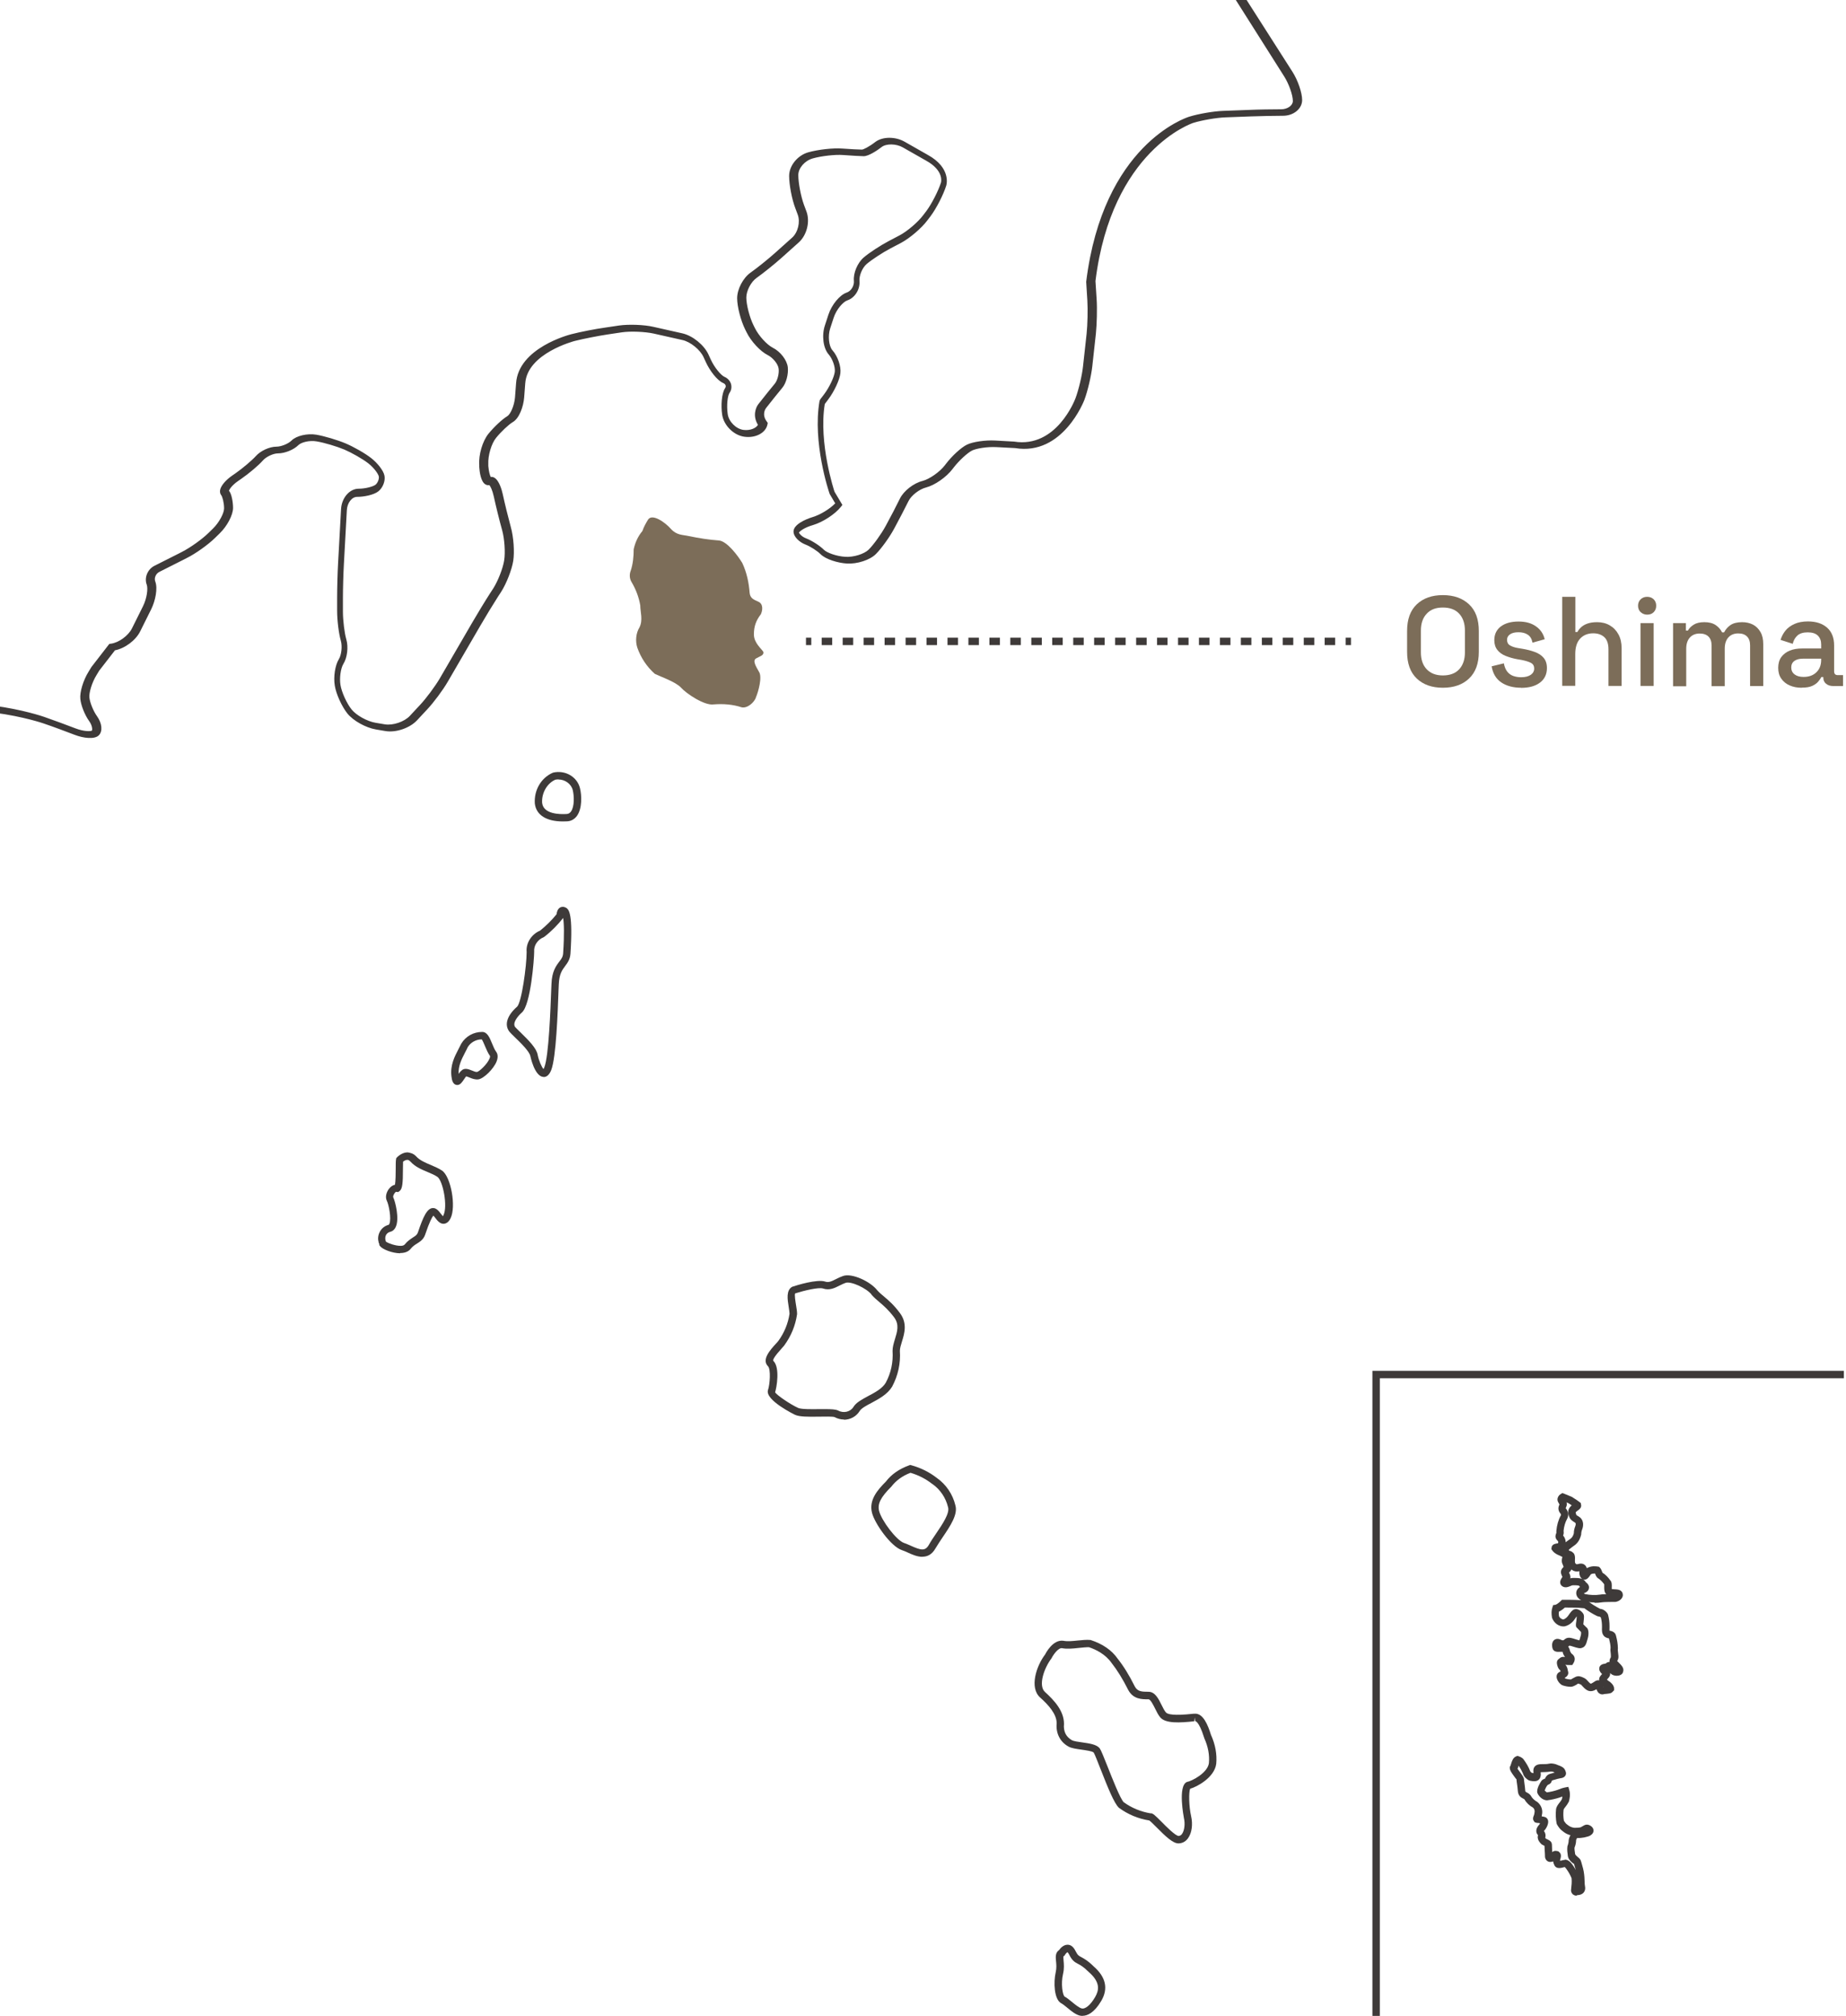 <?xml version="1.0" encoding="UTF-8"?>
<svg id="_レイヤー_2" data-name="レイヤー 2" xmlns="http://www.w3.org/2000/svg" xmlns:xlink="http://www.w3.org/1999/xlink" viewBox="0 0 174 190">
  <defs>
    <style>
      .cls-1 {
        fill: none;
      }

      .cls-2 {
        fill: #7c6d59;
      }

      .cls-3 {
        fill: #3e3a39;
      }

      .cls-4 {
        clip-path: url(#clippath);
      }
    </style>
    <clipPath id="clippath">
      <rect class="cls-1" width="174" height="190"/>
    </clipPath>
  </defs>
  <g id="_アウトライン後" data-name="アウトライン後">
    <g class="cls-4">
      <g>
        <path class="cls-3" d="M51.26,101.5s-.04,0-.06,0c-.83-.08-1.2-1.94-1.21-1.96-.08-.44-.93-1.27-1.44-1.76-.23-.22-.42-.41-.54-.55-.49-.65-.21-1.52.72-2.34.44-.39.91-3.87.91-5.16-.08-.83.44-1.67,1.27-2.02.55-.44,1.11-.99,1.55-1.54.02-.19.09-.5.34-.64.11-.06.33-.12.61.06.2.17.61.51.36,4.3-.04.54-.27.85-.5,1.16-.28.37-.56.75-.6,1.72l-.02.47c-.08,2.24-.23,6.41-.69,7.61-.21.53-.49.66-.71.66ZM53.09,86.51h0c-.5.64-1.13,1.28-1.78,1.78l-.08.05c-.57.23-.93.79-.88,1.36,0,.7-.33,4.99-1.15,5.72-.46.41-.91,1.02-.64,1.38.09.1.27.28.48.48.83.81,1.53,1.52,1.64,2.14.1.53.38,1.16.55,1.34.02-.04.05-.09.08-.17.42-1.09.58-5.49.65-7.38l.02-.47c.04-1.18.43-1.7.74-2.11.2-.26.34-.45.36-.78.12-1.82.08-2.84,0-3.33Z"/>
        <path class="cls-3" d="M53.05,77.42c-1.56,0-2.52-.61-2.64-1.7-.08-1.27.61-2.43,1.72-2.9,1.16-.27,2.29.41,2.54,1.48.16.65.22,1.89-.29,2.6-.23.31-.54.49-.92.51h0c-.14,0-.28.01-.41.01ZM52.64,73.46c-.1,0-.2.01-.3.03-.76.33-1.3,1.24-1.24,2.18.12,1.07,1.66,1.09,2.31,1.05.17-.01.29-.08.4-.22.35-.47.31-1.48.18-2.02-.14-.59-.72-1.01-1.34-1.01Z"/>
        <path class="cls-2" d="M71.69,57.95c.21-.41.27-1.03-.21-1.24s-.76-.34-.82-.82c-.07-.96-.27-1.92-.69-2.82-.41-.69-1.44-2.06-2.2-2.13-.96-.07-1.85-.21-2.82-.41-.62-.14-1.17-.07-1.72-.69s-1.72-1.44-2.13-.89c-.21.34-.41.69-.55,1.1-.41.48-.69,1.1-.82,1.72,0,.69-.07,1.37-.27,1.99-.14.34-.14.76.07,1.1.41.69.69,1.44.82,2.2,0,.62.27,1.37-.07,2.06-.34.55-.41,1.3-.21,1.92.34.96.89,1.79,1.65,2.47.41.21,1.99.76,2.47,1.3s2.2,1.72,3.09,1.58c.89-.07,1.79,0,2.61.27.55.14,1.24-.48,1.37-.96.21-.48.62-1.92.27-2.4-.27-.48-.62-1.03-.27-1.24s.76-.27.69-.62c-.14-.27-.89-.82-.89-1.65,0-.76.21-1.3.62-1.85"/>
        <path class="cls-3" d="M37.72,118.12s-.01,0-.02,0c-.67,0-1.64-.35-1.88-.68l-.07-.09v-.12s-.07-.09-.07-.21c-.08-.27-.04-.63.13-.94.17-.32.47-.55.82-.64.02,0,.05-.05.07-.09.22-.5-.07-1.85-.23-2.16-.2-.4-.02-.86.19-1.14.17-.22.37-.35.57-.39.06-.32.07-1.11.07-1.52,0-.39,0-.7.03-.87l.02-.11.07-.08s.44-.47.99-.47c.2.03.54.07.84.4.32.35.85.58,1.36.79.37.16.75.32,1.06.53.84.59,1.34,3.4.8,4.49-.06.12-.24.48-.61.52-.37.04-.63-.29-.83-.55-.05-.06-.12-.16-.18-.22-.12.14-.36.56-.77,1.78-.15.46-.48.67-.78.86-.21.13-.41.26-.59.49-.14.18-.43.4-.99.4ZM36.41,117.05c.18.12.88.39,1.39.37.12,0,.28-.04.35-.13.25-.32.54-.5.76-.65.27-.17.41-.27.48-.48.5-1.49.87-2.3,1.43-2.3.32,0,.54.28.73.53.06.07.14.18.2.24.02-.02.03-.05.05-.1.42-.84-.05-3.24-.57-3.61-.24-.17-.58-.31-.93-.46-.58-.24-1.18-.5-1.6-.97h0c-.16-.17-.28-.18-.32-.17-.15,0-.3.1-.39.17,0,.16,0,.39-.01.65,0,1.4-.05,1.9-.31,2.11l-.13.1-.23-.02s-.12.1-.2.27c-.06.12-.06.22-.04.26.19.39.59,1.98.24,2.76-.14.32-.36.44-.53.48-.22.05-.33.19-.39.29-.08.15-.1.34-.05.52.01.03.03.07.04.11ZM37.47,111.67s0,0,0,0c0,0,0,0,0,0Z"/>
        <path class="cls-3" d="M43.11,102.26s-.07,0-.11-.01c-.33-.08-.41-.47-.45-.82-.12-1.03.29-1.83.66-2.54.09-.18.18-.35.27-.53.43-.7,1.16-1.1,1.97-1.1.48,0,.7.53.93,1.09.12.29.24.58.38.77.13.17.23.47.04.94-.29.71-1.21,1.6-1.71,1.67-.32.04-.61-.08-.85-.18-.1-.04-.25-.1-.31-.1-.04.05-.13.19-.21.3-.16.24-.34.51-.61.51ZM45.4,97.96c-.54.01-1.03.28-1.31.73-.07.15-.16.34-.26.52-.33.64-.64,1.25-.6,2,.08-.12.17-.23.27-.31.29-.29.69-.12.99,0,.17.07.36.15.48.13.2-.04.96-.72,1.18-1.28.06-.15.04-.21.04-.22-.19-.26-.33-.59-.47-.92-.09-.21-.23-.56-.32-.66Z"/>
        <path class="cls-3" d="M79.55,133.79c-.3,0-.61-.08-.89-.23-.15-.06-.91-.05-1.47-.04-1.09.02-1.83.01-2.24-.17-.03-.01-2.87-1.39-2.56-2.34.18-.53.28-1.96,0-2.24-.62-.62.2-1.53.74-2.12.08-.09.17-.18.23-.26.56-.77.92-1.64,1.06-2.57,0-.13-.04-.37-.08-.64-.12-.74-.25-1.57.33-1.9.44-.15,2.35-.74,3.11-.49.32.11.6-.02,1.03-.24.21-.11.43-.21.66-.29.85-.29,2.57.53,3.2,1.33.21.24.43.42.68.63.41.35.88.74,1.47,1.53.73.97.43,1.94.19,2.71-.1.32-.19.62-.19.86.08,1.18-.17,2.32-.73,3.37-.44.73-1.24,1.15-1.94,1.53-.5.26-.96.51-1.12.77-.33.53-.9.82-1.49.82ZM77.77,132.81c.58,0,.97.02,1.2.12.54.3,1.18.14,1.47-.32.25-.42.8-.71,1.39-1.03.63-.33,1.34-.71,1.66-1.26.49-.91.71-1.93.64-3,0-.37.11-.72.22-1.09.22-.72.44-1.39-.08-2.08s-.96-1.07-1.36-1.41c-.26-.22-.5-.42-.76-.71v-.02c-.49-.61-1.95-1.28-2.45-1.1-.2.07-.38.16-.56.25-.45.23-.96.49-1.57.28-.4-.13-1.76.19-2.61.46-.1.06.02.8.08,1.16.05.29.09.56.09.8-.16,1.1-.57,2.07-1.21,2.95-.09.11-.17.2-.26.3-.61.67-.86,1.06-.76,1.16.64.63.3,2.53.16,2.95.1.23,1.42,1.14,2.18,1.48.3.13,1.25.12,1.95.11.22,0,.41,0,.59,0Z"/>
        <path class="cls-3" d="M111.08,173.74c-.52,0-1.2-.64-2.08-1.53-.25-.25-.56-.56-.67-.63-1.06-.17-2.01-.57-2.87-1.2-.45-.44-1.02-1.85-1.73-3.66-.26-.66-.55-1.41-.64-1.54-.11-.13-.75-.22-1.18-.28-.48-.07-.94-.13-1.22-.3-.77-.43-1.18-1.24-1.09-2.17,0-.9-.79-1.75-1.57-2.45-1.01-.92-.36-2.95.49-4.06.04-.09.71-1.4,1.69-1.28.4.08.89.03,1.36-.02.42-.04.85-.09,1.23-.05,1.14.37,2,.97,2.54,1.75.55.69,1.09,1.55,1.63,2.64.26.47.64.49,1.29.49.61,0,.94.66,1.23,1.25.13.27.27.54.41.7.15.17.71.33,2.59.12h.08c.83-.1,1.29,1.08,1.57,1.98.42.93.58,1.84.5,2.74-.17,1.29-1.81,2.17-2.46,2.35-.14.32-.12,1.66.09,2.58.18.77.07,1.58-.28,2.07-.2.29-.47.45-.78.49-.04,0-.08.01-.13.01ZM108.48,170.9c.19,0,.4.2,1.02.82.39.4,1.3,1.32,1.6,1.32h0c.14-.02.24-.08.32-.2.23-.33.3-.95.17-1.51,0-.03-.6-3.02.29-3.38.46-.08,1.95-.85,2.07-1.78.07-.76-.08-1.55-.43-2.33l-.04-.12c-.48-1.53-.83-1.51-.82-1.5l-.04-.35-.05.36c-1.37.15-2.7.22-3.2-.36-.19-.22-.35-.54-.5-.85-.16-.32-.43-.86-.61-.86-.64,0-1.43,0-1.91-.87-.52-1.04-1.05-1.89-1.57-2.55-.59-.84-1.48-1.27-2.13-1.49-.23-.01-.61.03-1.01.07-.52.06-1.07.11-1.54.02-.35-.05-.83.63-.99.96-.71.93-1.27,2.58-.61,3.17.89.81,1.79,1.79,1.79,3.01-.07.7.19,1.22.74,1.53.18.1.6.16.98.21.69.1,1.34.19,1.64.55.15.22.35.74.74,1.71.45,1.14,1.2,3.05,1.53,3.38.75.54,1.62.9,2.55,1.05,0,0,0,0,0,0Z"/>
        <path class="cls-3" d="M102.05,190c-.12,0-.22-.02-.31-.04-.38-.11-.77-.42-1.14-.73-.22-.18-.44-.36-.6-.44-.64-.38-.71-1.95-.49-2.91.09-.39.06-.73.03-1.03-.04-.38-.08-.81.29-1.06.12-.17.41-.5.8-.5.31,0,.56.21.75.6h0c.2.39.3.45.56.58.25.14.6.32,1.13.85,1.16,1,1.41,2.1.74,3.25-.68,1.16-1.33,1.42-1.77,1.42ZM100.61,183.99s-.16.13-.22.24l-.05.09-.09.05c-.03.05-.01.27,0,.42.03.32.07.75-.05,1.25-.22.94-.04,2,.15,2.14.2.1.44.3.7.51.3.25.65.53.89.6.35.1.84-.31,1.28-1.06.35-.61.56-1.37-.61-2.38-.48-.48-.76-.63-.99-.75-.35-.18-.58-.34-.85-.89-.09-.18-.16-.21-.16-.21Z"/>
        <path class="cls-3" d="M86.94,146.73c-.48,0-.98-.22-1.37-.4-.19-.09-.38-.17-.56-.23-1.05-.35-2.57-2.52-2.82-3.53-.3-1.19.52-2.14,1.31-2.93.52-.68,1.25-1.19,2.19-1.53l.1-.04.11.03c.88.24,1.69.64,2.41,1.2.87.61,1.5,1.55,1.74,2.57.26.86-.48,1.96-1.2,3.02-.24.36-.48.72-.67,1.04-.34.6-.78.79-1.23.79ZM85.82,138.81c-.76.29-1.35.72-1.8,1.3-1.02,1.02-1.32,1.63-1.16,2.29.22.89,1.63,2.79,2.37,3.03.2.07.41.16.63.26.94.42,1.35.53,1.7-.1.19-.34.44-.71.7-1.09.57-.84,1.28-1.89,1.1-2.45-.21-.88-.74-1.67-1.47-2.18h-.01c-.62-.49-1.31-.84-2.06-1.06Z"/>
        <path class="cls-3" d="M-96.61,130.43c-.28,0-.53-.06-.72-.17-.21-.13-.34-.32-.37-.55-.03-.19-.58-.59-1.39-.71l-1.97-.26c-.89-.12-2.31-.48-3.15-.81l-2.21-.85c-.84-.32-2.13-1.03-2.86-1.56l-3.22-2.37c-.69-.51-1.43-1.43-1.43-2.13,0-.32-.39-.87-.92-1.12-.66-.31-1.3-.98-1.2-1.6.08-.52.64-1.04,1.27-1.2.13-.03.24-.11.3-.23.07-.13.07-.28.01-.43-.13-.34-.75-.85-1.44-1.02-.76-.19-2.03-.68-2.83-1.08l-.3-.15c-.82-.41-1.99-1.29-2.61-1.96l-.73-.78c-.61-.65-1.41-1.59-1.79-2.09-.31-.41-1.14-.81-1.77-.86-.92-.07-1.66-.73-1.66-1.47,0-.64.38-1.62.86-2.24.11-.14.17-.24.21-.32-.26,0-.47-.09-.64-.25-.25-.24-.37-.62-.32-1.04.08-.72.65-1.35,1.32-1.43.4-.05.96-.44,1.22-.84.27-.43.51-1.18.51-1.61,0-.31-.48-.81-1.11-1.02-.43-.14-.76-.44-.94-.86-.2-.46-.18-1.01.05-1.51.42-.91,1.25-1.78,1.9-2,.44-.15.91-.66,1-1.09.09-.41-.06-1.38-.43-2.11-.34-.68-1.15-1.53-1.76-1.86-.78-.42-1.44-1.23-1.52-1.84-.08-.61.32-1.53.89-2.09.57-.56,1.73-.95,2.63-.89.73.05,1.86-.23,2.47-.62.64-.4,1.63-1.28,2.17-1.93l1.11-1.33c.56-.67,1.47-1.78,2.02-2.46.54-.67,1.28-1.76,1.64-2.42.37-.68,1.05-1.85,1.52-2.6l.55-.88c.41-.66.56-1.85.33-2.59l-.16-.52c-.25-.81-.65-1.84-.88-2.25-.2-.36-.83-.81-1.36-.96-.58-.17-1.78-.32-2.62-.32h-.61c-.86,0-2.24.15-3.08.32-.85.18-2.03.62-2.61.96-.63.38-1.81.94-2.63,1.26-.87.34-2.23.5-3.1.36-.81-.13-2.18-.43-3.04-.67-.94-.26-2.25-.93-2.97-1.49l-2.39-1.87c-.69-.54-1.82-1.43-2.51-1.98l-.86-.68c-.65-.52-1.85-1.21-2.62-1.51-.73-.29-1.99-.33-2.76-.1l-1.43.43c-.86.26-2.28.55-3.17.66l-.86.1c-.82.1-2.13.52-2.85.92l-2.81,1.57c-.84.47-2.24.73-3.19.59-.89-.13-2.3-.52-3.13-.88l-.19-.08c-.51-.22-.91-.19-1.09-.1-.09.05-.12.1-.12.13-.08.31.06.62.31.69.53.15,1.07.57,1.24.98.23.56-.34,1.26-1.04,1.67-.55.32-1.24,1.23-1.51,1.98l-.05.15c-.33.95-1.36,1.86-2.34,2.08l-.7.16c-1.04.24-2.05-.1-2.3-.76-.17-.44-.54-1.04-.81-1.31-.16-.16-.81-.25-1.44-.02-.67.24-1.66.64-2.2.88-.4.18-.72.64-.68.98.04.31.29.58.54.58.32,0,.78-.2.95-.42.28-.36.9-.75,1.41-.89.59-.17,1.35.19,1.74.81.33.51.52,1.32.23,1.81-.25.42-.95.96-1.49,1.26-.51.28-1.33,1.09-1.78,1.77-.58.87-1.8,1.53-2.8,1.53h-4.18c-1,0-2.18-.61-2.67-1.39-.12-.19-.23-.32-.31-.4-.18.52-.7.94-1.27,1-.28.03-.54-.05-.77-.24-.34-.28-.57-.77-.62-1.31-.01-.17-.06-.29-.14-.32-.1-.04-.32.03-.59.26l-1.17,1.03c-.69.6-1.94,1.35-2.8,1.68l-1.72.65c-.92.35-2.25.3-3.02-.12-.56-.3-1.44-.31-1.89-.02-.48.32-1.04,1.2-1.21,1.91-.23.97-1.27,1.66-2.31,1.56l-.84-.09c-.88-.09-1.91-.43-2.19-.89-.22-.06-.53,0-.85.21-.49.33-1.1,1.07-1.32,1.62-.3.74-1.26,1.38-2.19,1.46-.88.07-1.96-.15-2.46-.5-.12-.09-.25-.11-.36-.08-.11.03-.19.12-.25.26-.24.61-1.05,1.15-1.86,1.22-.69.06-1.97.07-2.86.03l-1.3-.06c-.8-.04-1.39.16-1.48.28-.18.47-.85.8-1.39.86-.5.05-1.64.1-2.52.1,0,0-1.05.12-1.45,3.08l-.03.25-2.04.4c-.81.16-1.89.54-2.34.83-.55.35-1.56.62-2.31.62-.61,0-1.54.28-2.04.62-.47.31-.92,1.08-.98,1.65-.06.61.13,1.3.35,1.51.43.43.45,1.26.05,1.9-.27.42-.63.71-.98.77-.2.04-.4,0-.54-.12-.13-.08-.85-.18-1.75-.05-.95.13-1.96-.08-2.06-.75-.09-.57.51-1.39,1.15-1.9.58-.47.99-1.23.99-1.62,0-.61.21-1.51.49-2.05.25-.5.7-1.3,1.01-1.8.24-.38.2-.79.07-.91-.36-.31-.7-.91-.77-1.36-.05-.28-.45-1.06-.95-1.74-.44-.59-1.47-1.17-2.25-1.25l-1.06-.12c-.81-.09-2.02.08-2.64.36-.62.28-1.56,1.08-2.05,1.73l-1.25,1.69c-.47.64-.79,1.83-.7,2.62l.31,2.66c.12.99-.2,2.12-.72,2.56-.35.3-.66.97-.66,1.42v2.46c0,.84-.32,2.16-.71,2.95-.41.81-1.2,1.72-1.81,2.06-.45.25-.88.86-.93,1.3-.06.51.09,1.57.32,2.33.3,1,.08,1.95-.52,2.21-.59.26-1.35-.12-1.69-.84-.22-.46-1.02-1.11-1.73-1.39-.82-.33-1.97-.95-2.55-1.4-.55-.42-1.61-1.11-2.36-1.53l-2.81-1.57c-.7-.39-1.87-.69-2.54-.63-.71.06-1.69-.02-2.11-.27-.2-.12-.33-.32-.36-.56-.04-.33.11-.69.41-.99.1-.1.08-.17.08-.19-.02-.1-.14-.25-.41-.37-.58-.24-1.51-.49-2.03-.54-.52-.06-1.67,0-2.5.14l-1.09.17c-.8.13-1.97.62-2.54,1.08-.6.48-1.6.98-2.23.98-.68,0-1.23-.46-1.23-1.02,0-.16-.3-.46-.75-.56-.36-.08-.74.1-.81.41-.16.66-.75,1.18-1.35,1.18-.52,0-1.31-.33-1.8-.75-.08-.07-.16-.09-.26-.07-.18.04-.45.22-.65.62-.41.8-1.2,1.69-1.81,2.04-.58.33-1.78.73-2.67.9l-.46.09c-.96.18-2.34-.12-3.14-.67l-.29-.2c-.75-.52-1.68-1.42-2.07-2-.32-.48-1.25-1.07-2.01-1.27l-1.16-.31c-.32-.08-.64-.04-.91.12-.27.17-.46.43-.53.75-.21.99-1.05,2.11-1.92,2.58l-.54.29c-.75.4-1.91.72-2.56.56-.66-.17-1.19-1.09-1.24-2.15l-.1-2.41c-.04-.82-.35-2.1-.69-2.79-.39-.79-.7-1.84-.7-2.39,0-.62.53-1.4,1.2-1.76.46-.25.98-1.13,1.11-1.88l.12-.67c.14-.82-.06-1.54-.26-1.67-.55-.36-.84-1.35-.84-2.09s.16-2.01.36-2.77c.24-.9.98-1.61,1.69-1.61.52,0,1.12-.19,1.34-.37.42-.34,1.29-.52,1.9-.52.49,0,.86-.18.98-.29-.11-.09-.44-.27-1.04-.35l-.41-.05c-.57-.07-.97-.33-1.12-.73-.08-.22-.14-.66.33-1.18.69-.77,1.61-1.07,2.14-.7.29.2,1.22.51,2.1.65l1.08.16c.83.12,1.94.53,2.35,1.03.18.22.97.48,1.84.4l1.31-.12c.87-.08,2.28-.26,3.14-.39l1.33-.21c1.98-.18,2.53-.42,2.65-.49.4-.8,1.08-2.02,1.54-2.75l.55-.87c.44-.71.73-1.59.69-1.9-.08-.6.27-1.2.8-1.37.34-.11,1.01-.46,1.48-.75.46-.29,1.27-1.1,1.77-1.76l.1-.13c.5-.66,1.13-1.86,1.36-2.61.3-.96,1.38-1.59,2.42-1.41l.89.15c3.34.22,5.48-1.88,5.51-1.9.63-.63,1.71-1.6,2.4-2.15l7.35-5.85c.66-.52,1.64-1.53,2.14-2.21l2.78-3.72c.53-.71,1.44-1.83,2.02-2.5l.85-.97c.63-.72,1.65-1.43,2.32-1.64.56-.17,1.51-.79,2.08-1.38l.88-.89c.61-.62,1.5-1.69,2-2.4l.2-.28c.52-.73,1.45-1.84,2.08-2.48l1.11-1.11c.63-.63,1.72-1.59,2.43-2.13l.36-.28c.69-.53,1.8-1.42,2.48-1.98.69-.58,1.89-1.35,2.66-1.72,1.56-.4,1.59-2.08,1.59-2.15.2-1.57-.86-2.22-.91-2.25-.22-.13-.91-.52-.77-1.02.05-.19.23-.43.8-.43.62,0,1.77-.31,2.5-.68l.29-.15c.78-.39,2.03-1.07,2.78-1.51l1.06-.62c.79-.46,2.06-.94,2.83-1.08.75-.13,1.89-.24,2.52-.24.57,0,1.52-.24,2.07-.53.58-.3,1.52-.94,2.06-1.41.55-.48,1.4-1.27,1.9-1.77.61-.61,1.62-.78,2.31-.39.49.27,1.57.42,2.37.31l.2-.03c.9-.12,2.37-.06,3.26.12l1.14.24c.94.2,1.85.67,1.73,1.29-.12.62-1.28,1.01-1.95,1.14l-.31.06c.9,2.58,2.89,3.08,2.98,3.1.85.19,2.06.44,2.68.56.53.1,1.56-.19,2.21-.62.74-.49,1.67-1.17,2.1-1.53.51-.43,1.68-.64,2.65-.47l2.24.39c6.33.85,22.31-1.76,22.47-1.78.84-.14,2.18-.52,2.97-.85l4.06-1.66c3.42,0,6.49-2.15,6.52-2.18,1.8-1.57,4.08-1.86,4.18-1.87.88-.1,2.33-.19,3.22-.19h2.84c.88,0,2.32.03,3.2.06l2.88.1c.82.03,1.94.2,2.4.42.44.22.96.84,1.17,1.42.08.07.35-.03.69-.46l.1-.13c.55-.73,1.64-1.71,2.43-2.18l.64-.38c.76-.45,2.02-1.16,2.79-1.58l1.42-.76c.8-.43,2.17-.94,3.05-1.14l1.81-.41c1-.23,2.24.26,2.82,1.11l1.12,1.63c.31.46.43,1,.31,1.5-.1.43-.38.79-.76,1-.61.33-1.35,1.22-1.62,1.94-.31.83-1.01,2.1-1.56,2.82l-.11.15c-.34.45-.46.79-.48.94.19-.04.61-.26,1-.7.42-.47.91-.76,1.32-.77.2,0,.4.07.53.2.34.35.47.98.31,1.48-.05.16.17.56.63.82.61.34,1.3.92,1.58,1.34.29.42.51,1.3.51,1.99,0,.13.02.2.03.24,0-.03.07-.06.14-.14.49-.5,1.38-.88,2.02-.88.43,0,.74-.23.77-.39-.01-.05-.24-.21-.73-.16-.86.09-1.63-.4-1.71-1.08-.09-.74.69-1.6,1.46-2.03l.78-.44c.88-.49,2.24-.45,3.1.09l.43.27c.78.5,1.81,1.54,2.29,2.33l.13.21c.4.65,1.06.92,1.41.76.55-.25,1.62-.8,2.39-1.22l2.25-1.24-1.18,1.42c-.22.27-.37.46-.47.6.69.01,1.33-.13,1.54-.31.39-.32,1-.62,1.42-.72-.3-.33-.54-.87-.64-1.28-.06-.26,0-.52.17-.74.29-.36.87-.58,1.55-.58h.16c.86,0,1.98.29,2.33.82.15.22.41.31.54.23.17-.1.26-.38.19-.59-.14-.44.05-.67.14-.74.11-.1.37-.23.8-.02.25.12.58.07.71-.06,0-.04-.11-.25-.48-.45-.55-.3-1.22-.85-1.4-1.3-.08-.19-.05-.39.08-.54.32-.39,1.17-.29,1.65-.19l.25.05c.8.16,1.99.11,2.6-.11.62-.22,1.24-.68,1.37-.94.16-.31.25-1,.2-1.48-.06-.58-.06-1.42,0-1.89.07-.52.51-1.27,1.01-1.69.55-.46,1.47-.52,2.1-.13.61.38,1.02,1.22.94,1.91-.07.57-.39,1.32-.86,1.6-.15.09-.26.42-.18.71.1.33.3.51.36.53.1,0,.56-.21.99-.58.31-.27.71-1.11.77-1.88.06-.8.17-2.17.24-3.05l.09-1.11c0-3.29-1.87-4.27-1.95-4.31-.91-.45-1.63-1.53-1.63-2.48,0-.79-.26-1.72-.5-2.05-.4-.57-.54-1.78-.43-2.62l.29-2.37.12-.09c2.18-1.58,2.31-2.36,2.31-2.37,0-.94.45-2.29,1.02-3.06l.78-1.04c.52-.69,1.23-1.8,1.6-2.47.35-.64.69-1.56.75-2.01.09-.71.99-1.47,1.79-1.81l.2-.08c.77-.33,1.95-1.07,2.57-1.62l2.98-2.61c.66-.58,1.72-1.53,2.36-2.13l1.96-1.81c9.21-8.36,13-18.63,13.04-18.73.3-.82.7-2.17.89-3.01l1.31-5.63c.2-.84.4-2.23.45-3.09v-.2c.06-.78-.31-1.9-.81-2.44-.61-.67-1.12-1.95-1.17-2.92l-.08-1.75c-.03-.76-.45-1.42-.8-1.51-.72-.17-1.24-1.13-1.19-2.19l.11-2.2.22-.08c1.57-.57,1.69-1.85,1.7-1.91.06-.87.11-2.13.11-2.79,0-.76.49-1.93,1.12-2.67l.59-.7c.59-.69,1.65-1.62,2.36-2.07.76-.48,2.1-.75,3.05-.62,2.05,0,3.06-.45,3.07-.45.78-.36,2.01-1.04,2.73-1.52l1.36-.9c.7-.47,1.33-1.16,1.42-1.47.19-.64,1.2-1.16,2.06-1.34l1.35-.27c.83-.17,2.06-.56,2.71-.86.73-.34,2.04-.55,2.98-.49.82.06,1.92.31,2.33.65.44.36.68,1.34.68,2.07,0,.86-.46,1.83-1.04,2.2-.53.34-1.58.66-2.38.72-.7.06-1.45.44-1.68.75-.25.34-.34,1.03-.19,1.48.17.52.51,1.19.74,1.46.3.37.54,1,.54,1.44,0,.53-.51,1.33-1,1.82-.56.57-1.61,1.01-2.39,1.01-.63,0-1.53.19-1.96.41-.48.24-1.31.74-1.86,1.1-.5.33-1.1,1.17-1.32,1.84-.27.81-.91,1.77-1.46,2.17-.61.45-1.43.6-1.92.36-.42-.21-1.02-.74-1.36-1.22-.21-.3-.65-.45-.93-.33-.31.13-.81.73-1.04,1.37-.25.69-.61,1.56-.79,1.94-.05.1-.03.19,0,.25.04.12.15.21.28.27.57.24.96.99.88,1.7-.08.69-.49,1.38-.97,1.62-.05.02-.1.06-.12.12-.01.06.03.14.1.22.16.17.57.19.88-.04.53-.39,1.29-.56,1.77-.39.43.15.99.54,1.28.89,0,.01.04.04.12.05.13.02.37-.07.6-.3.45-.45,1.16-.87,1.65-.77.59.12.8,1.03.73,1.83-.06.77-.36,2.09-.67,2.94l-.05.13c-.27.76-.36,2.02-.19,2.76.21.89.03,2.26-.41,3.12l-.38.73c-.33.64-.16,1.61.36,2.11l2.41,2.29c.58.55,1.74,1.07,2.53,1.13l5.58.44c.81.07,2.09-.21,2.8-.59l.52-.28c.68-.37,1.39-1.32,1.53-2.08l.05-.25c.16-.8.03-1.69-.18-1.94-.45-.53-.38-1.69-.08-2.51l.05-.13c.33-.93,1.32-1.93,2.24-2.27l3.52-1.33c.84-.32,2.26-.67,3.16-.78l2.21-.27c.87-.11,2.29-.29,3.16-.42l4.9-.69c.81-.11,2.06-.61,2.73-1.08l5.02-3.53c.67-.47,1.46-1.38,1.74-2,.36-.78,1.42-1.5,2.41-1.64l5.13-.71c.8-.11,1.96-.67,2.54-1.23l3.52-3.38c.62-.6,1.52-1.66,2.01-2.37l.21-.3c.52-.76,1.59-1.76,2.38-2.23l1.76-1.05c.71-.42,1.71-1.35,2.19-2.02l2.6-3.68c.51-.72,1.33-1.89,1.83-2.61l2.22-3.18c.48-.68,1.05-1.94,1.27-2.74l.72-2.74c1.56-10.34,8.29-12.64,8.58-12.73.82-.27,2.09-.83,2.83-1.27l4.09-2.37c7.15-1.5,10.49-7.15,10.53-7.21,3.03-6.74,3.08-10.29,3.08-10.33,0-.89.09-2.34.21-3.22l.69-5.35c2.26-7.65,6.86-13.22,6.9-13.28.56-.67,1.46-1.78,2-2.47l2.28-2.89c.54-.68,1.34-1.84,1.79-2.58l.37-.62c.42-.71.86-1.99.95-2.81l.3-2.66c.1-.95.67-2.26,1.29-2.99l.2-.24c.53-.62,1.09-1.82,1.23-2.62l.56-3.14c.15-.85.32-2.26.37-3.12l.26-4.42c.06-.97.67-2.25,1.39-2.9l1.87-1.68c.6-.54,1.26-1.66,1.44-2.44l.21-.91c.19-.84.39-2.23.44-3.09l.92-16.95c.05-.86.02-2.27-.06-3.13l-.28-2.91c-1.05-5.58-5.25-4.88-5.43-4.85-1.22.19-1.27.75-1.27.77,0,.89-.36,1.95-1.04,2.15-.54.16-1.7.1-2.51-.05l-.67-.12c-1-.18-2.02-1.08-2.32-2.05l-.38-1.2c-.27-.85-.65-2.24-.86-3.1l-.17-.7c-.22-.9-.12-1.98.49-2.3.63-.32,1.49.34,1.98,1.13l.3.48c1.11,1.11,4.01.3,4.04.29,4.89-2.16,6-9.05,6.01-9.12.13-.87.34-2.29.47-3.15l.66-4.44c.13-.86.23-2.26.23-3.12v-.66c.18-1.38-.02-2.41-.58-3-.4-.44-.86-.5-.88-.5-1.04-.12-1.93-.88-2.01-1.73-.06-.69-.12-1.97-.12-2.86v-.63c0-.83-.26-2.18-.56-2.95l-.16-.4c-.28-.72-.99-1.52-1.51-1.73-.79-.31-1.21-1.36-.95-2.4l.13-.51.26-.02c3.3-.19,4.81-5.31,4.83-5.36.23-.8.75-1.87,1.22-2.27.42-.36,1.25-.69,1.88-.75.66-.07,1.57.22,2.07.65.26.23.98.12,1.55-.35l.22-.19c.72-.6,2.05-1.2,2.97-1.35l1.21-.2c2.91-3.26,2.78-10.76,2.78-10.84-.02-.88,0-2.32.04-3.21l.06-1.27c.04-.74-.37-1.65-.87-1.94-.66-.4-1.27-1.08-1.15-1.62.11-.55.92-.9,1.66-.96.5-.04.93-.66.96-1.36l.12-3.77c.03-1.08.6-1.93,1.3-1.93s1.63.7,2.17,1.37l1,1.23c.64,1.35,1.12,1.67,1.36,1.75.16.05.25.01.26,0,.67-.46,1.62-1.44,2.06-2.14l.1-.11c1.44-1.03,2.98-.14,3.59.47,3.31,2.13,3.12,2.67,3.06,2.88-.27.79-.48,2.15-.46,2.99l.16,6.89c.02.87.14,2.27.27,3.13l.65,4.26c.04.41.2.72.51.96,1.16.91,3.77.55,3.8.54,2.43-.21,2.78-.69,2.78-.7.15-.75.21-2.14.12-2.97l-.1-.88c-.1-.91-.01-2.37.2-3.26l.12-.49c.25-1.03,1.21-1.73,2.14-1.58.82.14,1.95.72,2.55,1.33.6.6,1.23,1.65,1.43,2.39.17.62.67,1.21,1.01,1.34.53.2,1.5.84,2.2,1.45l1.81,1.56c5.09-.38,5.58-9.65,5.58-9.75.46-8.04-.52-10.68-.53-10.7-.31-.78-.86-1.83-1.2-2.29-.28-.37-.83-.62-1.19-.54-.31.08-.69.52-.74,1.04-.07.7-.56,1.68-1.1,2.23-.5.51-1.33,1.19-1.85,1.51-.57.36-1.53.53-2.17.39-.53-.11-1.42-.21-1.94-.21s-1.58.26-2.35.56l-1.54.6c-.76.3-1.74.93-2.13,1.38-.49.56-1.38,1.05-2.02,1.12-.76.08-1.46-.71-1.61-1.78l-.24-1.75c-.2-11.27,4.59-16.63,4.8-16.86l.08-.06c.92-.54.96-1.06.96-1.06,0-.89.37-1.95,1.04-2.12.64-.16,1.52.35,2.03.91.44.49,1.48,1.03,2.27,1.17l.9.16c2.98.68,4.26,2.19,4.31,2.25.56.67,1.51,1.71,2.13,2.33l1.79,1.78c1.83,1.84,4.32.83,4.42.78.79-.33,1.98-1.03,2.66-1.55l1.27-.97c.6-.46.97-.39,1.18-.25.21.14.41.46.21,1.18-.25.91-.6,2.29-.79,3.15l-1.23,5.61c-3.95,31.12,2.99,38.98,3.06,39.05.6.64,1.44,1.19,1.82,1.28.46.11,1.35.21,1.94.21.73,0,1.76.63,2.35,1.44l3.48,4.8c.53.73,1.3,1.95,1.72,2.73l2.73,5.06c.43.79.99,2.14,1.24,3l.23.77c.28.94.21,2.17-.15,2.8-.09.15-.1.31-.04.47.08.21.27.38.53.47.86.31,1.37,1.16,1.12,1.9-.23.68-.84,1.28-1.4,1.35-.27.04-.56.37-.61.7-.06.42.08,1.22.31,1.71.23.51.98,1.36,1.62,1.85l.39.3c.71.55,1.65,1.41,2.08,1.92.46.54.93,1.71,1.06,2.65l.24,1.77c.11.83.49,2.18.82,2.95l.76,1.82c.24,5.12-.47,10.92-.47,10.98-.06.47.05.64.08.65.01,0,.07,0,.19-.08.33-.22.67-.26.98-.11.39.19.63.66.66,1.29l.05.85c.05.9.4,1.55.57,1.63.49.24.87.87.87,1.44,0,.6-.51,1.19-1.17,1.35-.31.07-.7.56-.75,1.15-.07.82-.72,1.69-1.46,1.98-.53.21-.82.64-.79.85.06.05.44.06.99-.25l.79-.44c.64-.36,1.25-.46,1.64-.27.22.1.36.29.39.52.09.53-.04,1.62-.22,2.36-.23.95-1.26,1.67-2.28,1.61-.92-.06-1.86-.05-2.16,0-.15.04-.54.56-.72,1.39-.18.83-.1,1.47,0,1.58.16.11.64.26,1.03.26.31,0,.58.13.75.36.18.24.23.56.13.88-.19.64-1.14,1.18-1.94,1.36-.64.14-1.17.7-1.17,1.22s.46.96,1.01,1.01c.51.04.9.27,1.09.62.17.31.15.67-.04,1.02-.35.65-1.3,1.27-2.15,1.41-.28.05-.38.14-.39.16,0,.01.03.1.2.23.58.46,1.13,1.18,1.04,1.69-.09.53-.74.89-1.31.96-.1.12-.06.45.23.88.45.67.65,1.32.55,1.75-.06.26-.21.39-.32.45-.48.27-1.48.09-2.21-.22-.16-.07-.26-.08-.31-.08.02.03.03.17.18.44l.3.56c.4.75.72,1.83.54,2.35-.19.57-1.2.98-2.1,1.09l-.66.08c-.83.1-1.93.33-2.39.5-.37.14-.73.68-.79,1.16-.07.64-.28,1.59-.47,2.1-.23.63-.97,1.13-1.67,1.13-.1,0-.19.04-.26.13-.17.19-.23.55-.18.92.12.78.02,1.89-.42,2.4-.45.53-1.53.68-2.33.56-.29-.05-.55.02-.72.18-.15.14-.22.34-.2.58.07.82-.1,1.85-.38,2.33-.29.49-1.07,1.05-1.77,1.26-.47.14-.75.37-.78.45.04.06.46.57,1.11,1.08.64.5,1.21,1.39,1.02,2.05-.18.64-1.14,1.18-1.94,1.36-.73.17-1.73.73-2.17,1.23-.45.5-.62,1.22-.5,1.55.11.3.73.55,1.4.44.6-.1,1.17.02,1.51.32.22.19.34.44.34.71,0,.61-.45,1.42-1.03,1.85-.37.27-.62.83-.53,1.19.1.4.5.93.85,1.13.54.3,1.01,1.07,1.07,1.74.04.38-.09.73-.34.95-.26.22-.62.29-.99.21-.37-.09-.8.15-.93.53-.16.46-.06,1.33.2,1.87.38.77.35,1.67-.07,2.08-.04.04-.06.08-.05.14.01.11.11.28.34.42.59.37,1.14,1.42,1.27,2.39.12.91.12,2.09,0,2.69-.15.72-.69,1.29-1.23,1.29-.51,0-1.41-.44-2-.85-.69-.49-1.35-1.57-1.48-2.47-.11-.7-.58-1.23-.93-1.27-.57-.06-1.32-.34-1.59-.71-.33-.45,0-1.34.46-1.97.03-.04.05-.07.06-.1-.06.02-.12.04-.21.07-.77.32-2.13.63-3.03.69-.81.05-2.12.41-2.86.78l-.27.14c-.83.41-1.5.95-1.62,1.15-.14.23-.29.87-.29,1.41,0,.75-.84,1.39-1.92,1.45l-.39.02c-.7.04-1.93-.07-2.07-.74-.11-.54.47-1.12,1.09-1.4.43-.2.64-.55.59-.7-.05-.15-.55-.38-1.2-.31-.66.06-1.35.39-1.52.65-.22.33-.49,1.11-.59,1.7-.07.44.12.87.41.92.67.12,1.13.88,1.03,1.68-.09.71-.6,1.64-1.15,2.13-.49.43-1.31.84-1.85.76-.07.03-.35.43-.42,1.17l-.1,1.04-.14.09c-3.15,2.11-2.55,11.03-2.54,11.12,0,7.24,1.79,11.37,1.81,11.41.37.82.8,2.22.97,3.1l.29,1.54c.17.87.38,2.3.48,3.18l.77,6.93c.1.89.16,2.33.14,3.23l-.15,6.89c-.02.88-.11,2.32-.19,3.21l-.35,3.53c-.09.87-.16,2.28-.16,3.15v.99l-.07.09c-2.56,3.42-2.12,8.19-2.12,8.24.08.85-.06,1.99-.5,2.43h0c-.38.39-1.41.93-2.17,1.22l-2.83,1.09c-.72.28-1.52,1.14-1.75,1.87l-.17.56c-.26.84-.62,2.16-.8,2.94-.19.82-.62,1.96-.95,2.54-.3.51-.69,1.64-.86,2.45l-.47,2.26c-.18.87-.56,2.27-.84,3.12l-.55,1.67c-.28.83-.72,2.2-.98,3.03l-.6,1.89c-.26.84-.7,2.21-.97,3.04l-.18.55c-.26.8-.51,2.18-.55,3.02l-.03.64c-.05.97-.6,2.27-1.26,2.98-.01.02-1.85,2.25.7,10.57l4.25,9.27c.36.79,1.03,2.02,1.5,2.75l4.56,7.14c.51.8.91,1.97.91,2.66,0,.82-.81,1.48-1.8,1.48-.8,0-2.16.03-3.03.06l-2.4.09c-.84.03-2.23.27-3.03.52-.08.02-7.69,2.56-9.22,14.91l.11,1.71c.06.89.02,2.35-.07,3.24l-.34,3.09c-.1.9-.43,2.32-.75,3.17-.02.05-2.02,5.28-6.53,4.53l-1.74-.09c-.9-.05-1.92.13-2.31.32-.44.22-1.24.96-1.74,1.61l-.1.13c-.58.77-1.68,1.53-2.49,1.74-.64.16-1.4.75-1.66,1.28-.31.62-.9,1.77-1.32,2.54l-.05.09c-.43.8-1.2,1.86-1.71,2.37-.56.56-1.76.95-2.73.89-.84-.05-1.99-.39-2.47-.87-.33-.33-.99-.75-1.44-.92-.54-.21-1.12-.71-1.12-1.23,0-.65,1.12-1.15,1.78-1.35.74-.22,1.65-.78,2.15-1.3l-.52-.88c-.1-.26-1.63-4.88-.96-8.76l.06-.15.38-.5c.49-.65.95-1.63,1-2.12.05-.46-.22-1.22-.58-1.63-.51-.58-.67-1.79-.35-2.74l.33-1.01c.31-.94,1.07-1.86,1.73-2.08.41-.14.71-.64.67-1.1-.07-.73.34-1.7.92-2.2.51-.44,1.58-1.14,2.38-1.56l.99-.52c.73-.38,1.76-1.26,2.25-1.92l.29-.38c.5-.67,1.13-1.9,1.38-2.69.01-.04.3-1.13-1.42-2.07l-2.18-1.24c-.63-.36-1.57-.37-2-.03-.38.3-1.22.86-1.68.86-.26,0-1.13-.05-1.94-.11-.75-.06-2.06.09-2.87.32-.77.22-1.36.92-1.36,1.57,0,.75.25,2.04.54,2.82l.22.59c.37.96.05,2.25-.72,2.94l-1.63,1.46c-.66.59-1.72,1.44-2.34,1.88-.53.37-.97,1.22-.97,1.85,0,.68.31,1.88.68,2.62l.14.28c.36.72,1.12,1.55,1.67,1.83.72.36,1.34,1.16,1.42,1.84.07.65-.15,1.5-.52,1.94-.31.37-1,1.23-1.54,1.92-.04.06-.42.59.08,1.26l.09.13-.03.15c-.16.79-1.12,1.3-2.18,1.15-1.01-.14-1.94-1.07-2.09-2.09-.12-.83-.06-1.98.28-2.49.06-.08.07-.17.05-.25-.03-.1-.11-.18-.23-.23-.59-.25-1.28-1.2-1.63-1.96l-.22-.48c-.32-.7-1.23-1.44-1.98-1.61l-2.71-.61c-.81-.18-2.19-.24-3.01-.12l-1.34.2c-.86.13-2.25.4-3.09.61-.04.01-4.49,1.16-4.68,4.01l-.1,1.32c-.07.86-.46,1.97-1.07,2.32-.39.23-1.11.91-1.58,1.49-.44.54-.77,1.67-.73,2.46v.19c.05.55.15.89.23,1.03.1-.01.2,0,.3.05.51.25.76,1.26.83,1.57.19.88.53,2.26.76,3.1.27.96.36,2.36.23,3.19-.13.83-.64,2.14-1.14,2.92l-.3.46c-.47.73-1.21,1.95-1.65,2.71l-3.08,5.3c-.45.78-1.32,1.95-1.94,2.61l-.96,1.03c-.68.73-1.99,1.18-2.98,1.01l-.89-.15c-.96-.16-2.14-.82-2.69-1.5-.53-.67-1.06-1.82-1.19-2.63-.14-.83.03-1.92.38-2.49.25-.4.34-1.22.19-1.74-.19-.65-.35-1.91-.35-2.82v-1.27c0-.88.04-2.32.09-3.21l.28-5.11c.06-1.06.8-1.92,1.66-1.92.63,0,1.36-.2,1.58-.37.21-.16.36-.54.32-.78-.04-.23-.44-.81-.99-1.24-.52-.41-1.56-1-2.26-1.3-.72-.3-1.89-.65-2.61-.77-.69-.12-1.46.09-1.72.35-.44.44-1.28.78-1.92.78-.45,0-1.11.31-1.42.66-.39.45-1.31,1.23-2.05,1.74l-.29.2c-.59.41-.85.81-.86.93.24.27.38,1.05.38,1.61,0,.66-.55,1.71-1.25,2.39l-.44.43c-.65.64-1.84,1.49-2.65,1.89l-.29.15c-.78.39-1.83.92-2.32,1.17-.33.17-.51.58-.38.91.25.65,0,1.83-.38,2.6l-1.04,2.09c-.42.85-1.44,1.61-2.38,1.79l-1.48,1.91-.25.41c-.46.74-.73,1.72-.68,2.13.05.49.38,1.29.71,1.75.48.66.56,1.43.18,1.81-.41.41-1.46.27-2.27-.04-.8-.31-2.12-.8-2.95-1.08-.07-.03-7.43-2.53-14.17-.36l-.1.03-.1-.03c-.92-.25-2.29-.7-3.12-1.03-.02,0-2.47-.95-5.69-.33l-1.81.13c-.88.06-2.31.17-3.18.23l-3.08.21c-.85.06-2.21.32-3.02.59l-4.6,1.5c-.83.27-2.2.71-3.04.98l-3.23,1.04c-.53.17-.99.1-1.31-.19-.31-.29-.41-.75-.27-1.29l.35-1.41c.22-.88.82-1.81,1.51-1.81.44,0,1.36.06,2.05.13.64.07,1.52.07,1.92,0,.31-.05,1-.54,1.45-1.12.5-.64,1.51-1.59,2.24-2.12l.8-.58c.69-.5,1.23-1.25,1.27-1.6.05-.37-.17-1.32-.57-2.1,0,.03-.33-.18-1.64-.18l-.18.05c-.81.19-1.99.65-2.57,1-.68.41-1.95.69-2.9.62-.89-.06-2.03-.22-2.54-.35-.53-.14-1.46-.61-2.12-1.07-.6-.42-1.28-1.15-1.36-1.67-.06-.4-.06-1.03,0-1.44.04-.29,0-.99-.12-1.57,0-.02,0-.03-.01-.05,0,0,0,0,0,.01-.24.48-.69,1.48-1,2.23-.29.69-.54,1.98-.54,2.81,0,.06.05,1.59,2.1,2.8l.3.18-.7,1.17c-.53.89-1.74,1.41-2.76,1.2-.07-.02-1.8-.4-2.74-2.56l-.12-.51c-.2-.91-.31-2.09-.24-2.69.06-.56.16-1.47.22-2.02.06-.5.01-1.25-.09-1.64-.11-.4-.31-.94-.43-1.17-.2-.4-.23-1.55-.19-2.23l.07-1.28c.05-.92.42-2.34.83-3.16l.14-.29c.37-.75.55-1.65.47-1.96-.08-.29-.42-.6-.7-.64-.25-.03-.67.21-.86.59-.3.6-1.12,1.12-1.86,1.2-.61.07-1.51-.06-1.95-.41-.13-.1-.74-.11-1.39.25-.59.33-1.27,1.24-1.49,2l-.47,1.66c-.23.81-.42,2.19-.42,3.03v.6c0,.95-.32,2.22-.73,2.9-.39.64-1.22,1.67-1.86,2.31l-.43.43c-.59.59-1.28,1.48-1.51,1.94-.22.44-.36,1.37-.3,2.04.06.65.38,1.49.69,1.81.42.44.8,1.37.87,2.12.04.51.44,1.04.85,1.13.64.14,1.52.8,2,1.48.39.56,1.34,1.35,2.07,1.72l.3.15c.74.37,1.66,1.04,1.91,1.53.13.26.76.78,1.4,1.08.69.33,1.86.98,2.62,1.45l.44.28c.75.47,1.62.8,1.95.8.52,0,1.27.35,1.71.79.48.48.53,1.57.11,2.53l-.08.19c-.35.81-1.01,1.69-1.57,1.79-.04.03-.07.25.13.6.33.57.75,1.6.94,2.31.22.79.03,1.83-.41,2.35-.37.44-.98,1.14-1.35,1.56-.47.54-1.58.64-2.53.21-.87-.39-1.67-1.08-1.42-1.68.17-.42.68-.81,1.18-.89.24-.04.39-.22.39-.33-.02-.04-.21-.13-.52-.09-.66.09-1.34-.18-1.59-.61-.08-.06-.13-.03-.19.04-.34.43-1.16.78-1.77.9-.5.1-.97.01-1.25-.22-.18-.15-.28-.35-.28-.58s-.21-.49-.45-.58c-.12-.04-.71.23-1.2.94l-.38.54c-.58.82-1.81,1.42-2.82,1.37l-1.1-.06c-.8-.04-1.39.3-1.45.55-.15.62-.63,1.22-1.12,1.38-.43.14-1.21.14-1.77,0-.23-.05-.4-.01-.49.05-.07.05-.08.09-.08.11-.08.52-.63,1.24-1.12,1.66-.56.49-1.69.87-2.58.87-.8,0-1.73.22-2.07.41-.25.15-.57.87-.52,1.72l.04.63c.04.6-.15,1.12-.51,1.44-.29.25-.66.35-1.05.27-.62-.12-1.14-.01-1.22.08-.07.09-.06.56.17.99.23.45.84,1.11,1.34,1.45.68.46.93,1.51.56,2.33-.37.81-1.17,1.39-1.81,1.32-.19-.03-.29.03-.3.05.21.63-.22,1.48-.74,1.99-.62.61-1.44.77-1.9.39-.01.06-.02.14-.02.25,0,.75-.69,1.63-1.56,2.01-.68.29-1.59,1-1.98,1.56-.41.58-.99,1.74-1.27,2.53l-.52,1.47c-.27.76-.72,1.78-1.01,2.17-.19.26-.58,1.01-.85,1.71-.26.68-.82,1.88-1.23,2.67l-.06.1c-.38.72-.71,1.8-.71,2.36,0,.71-.34,1.6-.77,2.03-.38.37-1.2,1.09-1.83,1.6-.65.52-1.85,1.21-2.68,1.53-.4.16-.56.36-.58.49,0,.03-.02.12.13.25.29.25.41.56.35.89-.08.43-.47.8-1.07,1.02l-.15.05c-.35.13-.68.19-.98.19ZM-126.38,103.78c.33,0,.47.19.52.28.17.29.05.7-.33,1.19-.38.48-.71,1.32-.71,1.8,0,.37.48.73,1.02.78.84.07,1.84.56,2.27,1.13.37.48,1.15,1.4,1.75,2.04l.73.78c.56.61,1.67,1.44,2.41,1.81l.3.15c.77.38,1.98.84,2.69,1.03.85.21,1.69.85,1.92,1.45.13.33.11.7-.05,1-.15.29-.42.5-.75.58-.38.09-.71.41-.75.63-.02.15.26.59.81.85.74.35,1.32,1.12,1.32,1.75,0,.34.49,1.08,1.14,1.56l3.22,2.37c.68.5,1.91,1.17,2.69,1.47l2.21.85c.8.31,2.14.65,2.99.77l1.97.26c.89.12,1.9.62,1.99,1.3.2.14.62.16,1.15-.03l.15-.05c.39-.14.59-.34.62-.48.01-.07-.03-.15-.12-.23-.29-.25-.42-.57-.36-.9.07-.43.44-.8,1.02-1.03.76-.3,1.9-.95,2.49-1.43.62-.5,1.41-1.19,1.78-1.55.3-.3.56-1.01.56-1.53,0-.67.35-1.85.79-2.69l.05-.1c.41-.77.94-1.93,1.2-2.59.27-.71.69-1.53.94-1.87.19-.25.6-1.11.91-1.98l.52-1.47c.3-.85.91-2.06,1.35-2.7.47-.67,1.47-1.46,2.28-1.8.67-.28,1.13-.94,1.13-1.36,0-.7.28-.92.45-.99.11-.04.4-.12.71.19.12.12.58.06.97-.34.45-.44.65-1.02.58-1.2-.09-.26-.06-.53.1-.73.19-.24.53-.35.93-.3.32.03.84-.35,1.09-.91.23-.52.09-1.18-.31-1.46-.6-.41-1.28-1.16-1.57-1.71-.28-.54-.41-1.31-.11-1.73.32-.44,1.22-.49,1.92-.35.18.03.33,0,.45-.11.2-.17.3-.5.28-.87l-.04-.63c-.05-.88.23-2.01.87-2.37.49-.28,1.55-.5,2.42-.5.71,0,1.69-.32,2.12-.7.46-.4.85-.98.88-1.24.04-.24.17-.45.38-.59.28-.19.66-.24,1.05-.15.43.1,1.07.11,1.38,0,.23-.08.56-.47.66-.87.16-.68,1.08-1.15,2.17-1.09l1.1.06c.77.04,1.77-.45,2.21-1.07l.38-.54c.53-.75,1.39-1.41,2.01-1.19.51.18.92.72.92,1.24.12.11.37.17.7.11.57-.11,1.18-.43,1.35-.65.2-.25.47-.38.73-.36.25.02.47.16.61.4.08.14.48.32.9.27.42-.06.82.04,1.06.25.16.14.25.33.25.53,0,.48-.43.92-.98,1.02-.28.05-.58.29-.65.47.02.07.34.45,1.04.77.72.32,1.5.25,1.73-.02.37-.42.97-1.13,1.34-1.56.3-.35.42-1.15.27-1.71-.18-.65-.57-1.63-.87-2.15-.26-.45-.32-.9-.17-1.23.1-.22.29-.36.52-.4.17-.03.71-.58,1.06-1.38l.08-.19c.31-.71.27-1.52.03-1.76-.31-.31-.87-.58-1.21-.58-.57,0-1.62-.47-2.32-.9l-.44-.28c-.74-.46-1.88-1.1-2.54-1.41-.65-.31-1.48-.9-1.73-1.4-.12-.23-.78-.81-1.6-1.22l-.3-.15c-.84-.43-1.87-1.28-2.33-1.94-.37-.53-1.11-1.09-1.58-1.2-.71-.16-1.32-.93-1.39-1.76-.05-.58-.37-1.37-.67-1.69-.42-.44-.81-1.42-.88-2.24-.07-.81.09-1.87.37-2.42.27-.53.99-1.46,1.64-2.11l.43-.43c.59-.6,1.4-1.6,1.76-2.19.34-.56.63-1.72.63-2.53v-.6c0-.91.2-2.35.45-3.23l.47-1.66c.27-.94,1.07-2,1.82-2.42.69-.38,1.68-.58,2.17-.19.21.17.87.32,1.44.26.5-.05,1.11-.43,1.3-.82.32-.62,1.01-1.05,1.59-.97.56.08,1.12.58,1.28,1.15.16.59-.14,1.71-.52,2.46l-.14.29c-.37.74-.71,2.06-.76,2.89l-.07,1.28c-.05.98.05,1.74.11,1.87.14.27.35.85.48,1.3.13.47.19,1.31.12,1.91-.06.55-.16,1.45-.22,2.01-.05.52.05,1.65.23,2.47l.1.45c.77,1.75,2.16,2.08,2.22,2.09.71.15,1.63-.25,2.01-.88l.35-.57c-2.11-1.4-2.14-3.14-2.14-3.22,0-.92.27-2.3.59-3.08.32-.76.78-1.78,1.02-2.27.25-.51.57-.56.73-.53.17.02.47.14.6.73.14.61.19,1.41.13,1.83-.05.34-.05.89,0,1.22.03.21.47.78,1.08,1.21.58.41,1.45.85,1.9.97.47.12,1.57.27,2.4.33.79.05,1.93-.19,2.49-.52.64-.39,1.88-.87,2.77-1.08l.26-.06c1.7.01,2.21.29,2.34.54.39.74.74,1.89.65,2.52-.09.68-.87,1.57-1.56,2.07l-.8.58c-.68.49-1.64,1.4-2.1,1.99-.47.59-1.29,1.28-1.89,1.38-.47.08-1.4.08-2.11,0-.66-.07-1.55-.13-1.97-.13-.18,0-.63.49-.83,1.28l-.35,1.41c-.07.28-.04.5.07.61s.34.12.61.03l3.23-1.04c.83-.27,2.2-.71,3.03-.98l4.6-1.5c.86-.28,2.29-.56,3.19-.62l3.08-.21c.88-.06,2.31-.16,3.18-.23l1.76-.13c3.39-.66,5.94.33,6.04.37.79.31,2.1.75,2.94.98,6.94-2.18,14.21.29,14.52.4.83.29,2.17.78,2.97,1.09.76.29,1.4.28,1.52.2.05-.05.06-.46-.26-.9-.4-.55-.77-1.47-.83-2.08-.07-.63.27-1.76.78-2.58l.27-.44,1.68-2.17.14-.02c.74-.09,1.64-.74,1.99-1.43l1.04-2.09c.38-.76.49-1.68.36-2.04-.25-.65.07-1.45.72-1.78.49-.25,1.54-.78,2.32-1.17l.29-.15c.75-.38,1.88-1.18,2.48-1.77l.44-.43c.61-.6,1.04-1.47,1.04-1.89,0-.55-.16-1.11-.27-1.25-.07-.09-.14-.24-.11-.46.08-.49.64-1.04,1.15-1.39l.29-.2c.69-.48,1.57-1.23,1.93-1.63.44-.5,1.29-.89,1.94-.89.45,0,1.12-.27,1.43-.58.45-.45,1.48-.69,2.33-.55.76.13,2,.5,2.76.82.76.32,1.85.94,2.42,1.39.54.42,1.16,1.15,1.25,1.67.09.5-.17,1.14-.58,1.46-.43.34-1.36.52-2.01.52-.49,0-.93.58-.96,1.26l-.28,5.11c-.05.88-.09,2.3-.09,3.17v1.27c0,.84.15,2.04.32,2.62.21.72.09,1.73-.27,2.3-.26.42-.39,1.35-.28,2,.11.68.59,1.74,1.05,2.31.44.55,1.47,1.12,2.25,1.25l.89.15c.76.12,1.83-.24,2.35-.8l.96-1.03c.59-.63,1.41-1.74,1.85-2.48l3.08-5.3c.45-.77,1.19-2,1.67-2.74l.3-.46c.44-.69.92-1.91,1.03-2.65.12-.74.03-2.04-.19-2.83-.26-.92-.6-2.32-.79-3.19-.13-.59-.31-.95-.42-1.07-.12.03-.25,0-.36-.06-.46-.26-.56-1.23-.59-1.64v-.19c-.07-.97.31-2.26.87-2.95.53-.65,1.3-1.37,1.77-1.65.29-.17.66-.97.73-1.77l.1-1.32c.22-3.35,5.01-4.59,5.21-4.64.86-.22,2.28-.5,3.16-.62l1.34-.2c.91-.13,2.37-.08,3.26.13l2.71.61c.97.22,2.05,1.1,2.46,2l.22.48c.35.76.96,1.47,1.27,1.61.31.13.54.38.63.68.08.29.04.58-.14.84-.18.26-.29,1.17-.17,2,.1.71.78,1.4,1.49,1.49.64.08,1.19-.17,1.36-.48-.52-.84-.21-1.63.04-1.95.54-.69,1.24-1.56,1.55-1.93.25-.3.42-.96.36-1.41-.05-.44-.54-1.04-1.04-1.29-.68-.34-1.56-1.28-1.98-2.14l-.14-.28c-.41-.83-.75-2.14-.75-2.93,0-.86.56-1.92,1.27-2.42.61-.43,1.63-1.25,2.28-1.83l1.63-1.46c.55-.49.79-1.48.53-2.17l-.22-.59c-.33-.85-.59-2.23-.59-3.06,0-.96.79-1.93,1.79-2.22.96-.27,2.35-.42,3.19-.36.78.06,1.64.1,1.88.1.13,0,.67-.26,1.25-.71.67-.52,1.89-.54,2.78-.03l2.18,1.24c2.23,1.23,1.76,2.83,1.74,2.89-.27.87-.94,2.17-1.49,2.9l-.29.38c-.55.74-1.67,1.69-2.48,2.12l-.99.52c-.75.39-1.78,1.07-2.25,1.47-.41.35-.72,1.09-.68,1.6.07.79-.43,1.59-1.14,1.83-.4.13-1.03.84-1.29,1.63l-.33,1.01c-.23.71-.13,1.67.21,2.06.5.56.83,1.52.75,2.17-.07.62-.57,1.7-1.14,2.46l-.33.44c-.6,3.69.9,8.22.92,8.27l.74,1.24-.15.19c-.54.68-1.69,1.43-2.6,1.7-.87.25-1.3.61-1.34.72,0,.06.24.38.67.54.54.21,1.28.68,1.68,1.08.27.27,1.17.61,2.02.66.77.05,1.77-.26,2.2-.68.46-.46,1.19-1.47,1.59-2.21l.05-.09c.42-.77,1.01-1.9,1.31-2.52.35-.71,1.28-1.44,2.12-1.65.66-.17,1.63-.85,2.11-1.48l.1-.13c.57-.75,1.44-1.55,1.98-1.81.55-.27,1.72-.44,2.66-.39l1.78.1c3.97.64,5.72-3.89,5.79-4.08.3-.8.62-2.15.71-3l.34-3.09c.09-.86.12-2.26.07-3.12l-.11-1.77c1.59-12.9,9.38-15.46,9.71-15.56.86-.27,2.3-.52,3.21-.55l2.4-.09c.88-.04,2.26-.06,3.06-.06.6,0,1.1-.36,1.1-.78,0-.56-.37-1.6-.8-2.29L116.53.07c-.48-.75-1.17-2.03-1.55-2.84l-4.26-9.31c-2.72-8.85-.64-11.2-.55-11.29.54-.58,1.03-1.74,1.07-2.54l.03-.64c.04-.91.31-2.34.58-3.2l.18-.55c.27-.83.71-2.2.97-3.04l.6-1.89c.26-.84.71-2.21.98-3.04l.55-1.67c.27-.82.64-2.19.81-3.04l.47-2.26c.19-.89.61-2.09.94-2.66.3-.52.7-1.59.87-2.34.18-.8.55-2.14.81-2.99l.17-.56c.29-.95,1.24-1.97,2.17-2.32l2.83-1.09c.84-.32,1.68-.82,1.92-1.06h0c.18-.18.39-1,.3-1.87-.02-.2-.46-5,2.19-8.63v-.76c0-.89.07-2.33.16-3.22l.35-3.53c.09-.87.17-2.29.19-3.16l.15-6.89c.02-.87-.04-2.27-.14-3.13l-.77-6.93c-.1-.87-.31-2.27-.47-3.13l-.29-1.54c-.16-.84-.57-2.16-.92-2.95-.08-.17-1.87-4.29-1.87-11.67-.03-.35-.61-9.16,2.71-11.63l.07-.71c.07-.74.34-1.37.69-1.64.21-.16.41-.17.54-.15.21.04.8-.18,1.27-.59.43-.38.85-1.16.92-1.7.06-.43-.16-.85-.46-.9-.68-.12-1.12-.9-.98-1.73.12-.69.43-1.56.7-1.97.35-.53,1.31-.89,2.03-.96.78-.07,1.71.18,1.92.78.19.55-.23,1.23-.96,1.57-.49.22-.7.55-.7.63.05.04.55.23,1.34.18l.39-.02c.72-.04,1.26-.43,1.26-.75,0-.62.17-1.39.39-1.76.25-.43,1.17-1.05,1.91-1.42l.27-.14c.82-.41,2.23-.79,3.13-.85.82-.05,2.11-.35,2.81-.64.55-.23.94-.21,1.14.05.14.17.22.49-.16,1.02-.38.54-.5,1.05-.45,1.17.09.12.57.36,1.09.42.72.08,1.4.9,1.54,1.86.11.7.65,1.62,1.19,2,.59.41,1.33.72,1.6.72.16,0,.45-.29.54-.73.1-.52.1-1.64,0-2.46-.11-.83-.58-1.66-.95-1.89-.38-.24-.62-.58-.66-.94-.03-.27.06-.53.26-.72.15-.15.2-.72-.07-1.27-.35-.71-.45-1.76-.24-2.4.24-.72,1.03-1.16,1.76-.99.15.04.28.02.37-.05.08-.07.12-.2.1-.35-.04-.45-.38-1.01-.72-1.2-.52-.29-1.05-.98-1.19-1.57-.16-.63.19-1.48.79-1.92.4-.29.74-.89.74-1.29,0-.04,0-.11-.1-.18-.14-.12-.47-.23-.94-.16-.97.16-1.92-.24-2.16-.89-.23-.61.05-1.61.63-2.26.54-.61,1.66-1.25,2.54-1.45.77-.17,1.36-.63,1.43-.87.06-.23-.21-.85-.79-1.31-.42-.33-1.25-1.09-1.36-1.54-.12-.53.54-.99,1.26-1.21.58-.18,1.19-.64,1.37-.95.19-.31.35-1.18.29-1.91-.04-.45.11-.86.42-1.15.33-.31.81-.44,1.31-.36.72.11,1.48-.08,1.69-.32.22-.26.38-1.1.26-1.84-.09-.58.04-1.14.34-1.49.21-.24.49-.38.79-.38.41,0,.88-.31,1.01-.67.17-.47.37-1.35.43-1.94.08-.75.63-1.52,1.24-1.74.51-.19,1.66-.43,2.55-.54l.66-.08c.9-.11,1.47-.48,1.52-.62.07-.21-.09-1.02-.5-1.8l-.3-.56c-.37-.7-.24-1.07-.06-1.26.13-.14.45-.34,1.09-.07.75.32,1.45.34,1.59.26.03-.07-.02-.54-.43-1.15-.43-.64-.56-1.2-.38-1.59.11-.24.33-.4.61-.43.4-.05.69-.28.7-.38,0-.13-.26-.61-.78-1.02-.5-.39-.49-.77-.44-.96.05-.2.24-.56.95-.67.63-.1,1.4-.6,1.65-1.05.05-.09.1-.23.03-.35-.07-.14-.28-.23-.54-.26-.91-.08-1.65-.85-1.65-1.7s.76-1.69,1.72-1.91c.76-.17,1.35-.63,1.42-.87.03-.11.02-.2-.02-.26-.05-.06-.13-.08-.19-.08-.51,0-1.13-.17-1.45-.4-.51-.37-.4-1.59-.26-2.25.2-.92.71-1.87,1.31-1.96.4-.06,1.41-.06,2.31,0,.71.05,1.4-.45,1.55-1.07.19-.81.27-1.75.21-2.09-.06-.06-.44-.06-1,.25l-.79.44c-.64.36-1.25.46-1.64.27-.22-.1-.35-.29-.39-.53-.09-.59.45-1.3,1.23-1.6.49-.19.97-.84,1.02-1.39.08-.84.64-1.61,1.28-1.77.34-.08.63-.4.63-.67,0-.3-.23-.69-.48-.81-.57-.28-.91-1.33-.96-2.22l-.05-.85c-.02-.4-.15-.65-.27-.71-.07-.03-.16-.01-.27.06-.46.31-.79.19-.95.09-.34-.21-.49-.68-.41-1.33,0-.06.7-5.75.47-10.8l-.71-1.64c-.36-.83-.75-2.24-.88-3.14l-.24-1.77c-.11-.8-.52-1.85-.9-2.29-.4-.47-1.3-1.3-1.97-1.82l-.39-.3c-.75-.57-1.55-1.51-1.83-2.12-.28-.62-.44-1.54-.36-2.1.09-.65.62-1.22,1.21-1.3.27-.04.68-.42.83-.88.12-.37-.19-.84-.69-1.02-.46-.16-.8-.49-.95-.89-.13-.35-.1-.73.09-1.06.26-.46.3-1.52.08-2.26l-.23-.77c-.25-.82-.78-2.11-1.19-2.87l-2.73-5.06c-.41-.76-1.16-1.95-1.67-2.66l-3.48-4.8c-.49-.68-1.33-1.15-1.78-1.15-.65,0-1.59-.1-2.11-.23-.62-.15-1.59-.87-2.16-1.48-.3-.31-7.25-8.07-3.24-39.65l1.24-5.64c.19-.86.54-2.26.78-3.11.08-.29.08-.43.07-.48-.03.03-.15.07-.34.22l-1.27.97c-.72.55-1.98,1.28-2.81,1.64-.12.05-3.02,1.25-5.19-.93l-1.79-1.77c-.63-.63-1.61-1.69-2.17-2.38-.01-.01-1.2-1.39-3.91-2.01l-.88-.16c-.95-.17-2.12-.78-2.67-1.39-.46-.51-1.1-.76-1.33-.7-.18.05-.52.63-.52,1.45,0,.09-.04.88-1.26,1.62-.41.48-4.77,5.83-4.58,16.29l.24,1.71c.1.71.53,1.22.84,1.18.46-.05,1.19-.46,1.56-.88.47-.54,1.53-1.23,2.41-1.58l1.54-.6c.87-.34,2.01-.61,2.61-.61s1.5.1,2.08.22c.47.1,1.24-.04,1.66-.3.47-.29,1.26-.94,1.72-1.41.43-.44.85-1.27.9-1.81.08-.77.64-1.49,1.27-1.64.62-.16,1.47.2,1.91.8.38.51.96,1.61,1.29,2.45.04.11,1.04,2.75.58,10.99-.02.41-.53,10.17-6.39,10.42h-.14s-2.02-1.74-2.02-1.74c-.63-.54-1.54-1.15-1.99-1.32-.59-.23-1.23-1.02-1.44-1.81-.17-.62-.74-1.57-1.25-2.08-.5-.5-1.5-1.02-2.18-1.13-.56-.09-1.18.39-1.34,1.06l-.12.49c-.2.81-.28,2.19-.19,3.01l.1.88c.1.9.04,2.37-.15,3.26-.07.34-.6.94-3.36,1.18-.1.02-2.92.41-4.31-.69-.46-.36-.72-.84-.77-1.43l-.65-4.24c-.13-.88-.26-2.33-.28-3.22l-.16-6.89c-.02-.88.18-2.25.46-3.12-.1-.16-.57-.78-2.8-2.21-.11-.1-1.39-1.35-2.7-.48-.51.78-1.5,1.79-2.23,2.3-.03.02-.34.22-.79.09-.63-.17-1.24-.87-1.8-2.06l-.95-1.16c-.52-.63-1.29-1.11-1.63-1.11-.22,0-.57.5-.6,1.26l-.12,3.77c-.03,1.05-.75,1.96-1.6,2.03-.63.05-1,.31-1.04.41,0,.12.29.54.83.87.73.44,1.25,1.57,1.21,2.58l-.06,1.27c-.04.88-.06,2.29-.04,3.16,0,.33.14,8-3.05,11.42l-.08.09-1.45.24c-.8.13-2.01.68-2.63,1.2l-.22.19c-.81.68-1.9.83-2.46.34-.36-.31-1.08-.54-1.54-.49-.49.05-1.19.33-1.5.59-.28.24-.76,1.09-1,1.93-.06.23-1.6,5.4-5.2,5.84v.02c-.17.68.07,1.4.52,1.58.71.28,1.55,1.21,1.91,2.12l.16.4c.34.85.61,2.29.61,3.21v.63c0,.87.05,2.12.11,2.8.05.52.69,1.02,1.39,1.1.03,0,.83.1,1.45.88.6.77.81,1.9.62,3.36v.61c0,.89-.1,2.34-.23,3.23l-.66,4.44c-.13.87-.34,2.29-.47,3.16-.05.3-1.17,7.34-6.46,9.67-.18.05-3.37.95-4.82-.52l-.35-.54c-.44-.71-.96-.93-1.06-.88-.13.07-.33.66-.13,1.51l.17.7c.2.85.58,2.22.84,3.05l.38,1.2c.23.72,1.04,1.43,1.78,1.57l.67.12c.88.16,1.86.16,2.19.07.21-.06.53-.69.53-1.49,0-.05.02-1.17,1.86-1.45.04,0,5.05-.87,6.23,5.44l.28,2.94c.09.89.12,2.34.07,3.23l-.92,16.95c-.05.9-.25,2.33-.45,3.21l-.21.91c-.21.93-.94,2.16-1.65,2.8l-1.87,1.68c-.59.53-1.12,1.63-1.16,2.42l-.26,4.42c-.05.89-.22,2.33-.38,3.21l-.56,3.14c-.16.92-.79,2.24-1.39,2.95l-.2.24c-.52.62-1.04,1.82-1.13,2.62l-.3,2.66c-.1.92-.57,2.3-1.05,3.09l-.37.62c-.46.76-1.28,1.96-1.83,2.66l-2.28,2.89c-.54.69-1.45,1.81-2.01,2.49-.05.05-4.55,5.52-6.76,12.98l-.68,5.29c-.11.86-.2,2.26-.2,3.13,0,.15-.04,3.72-3.15,10.65-.16.27-3.52,5.98-10.95,7.57l-3.94,2.3c-.78.45-2.1,1.05-2.96,1.33-.07.02-6.6,2.28-8.11,12.21l-.73,2.78c-.23.89-.85,2.21-1.37,2.96l-2.22,3.18c-.5.72-1.33,1.9-1.84,2.61l-2.6,3.68c-.53.75-1.61,1.75-2.4,2.22l-1.76,1.05c-.71.42-1.7,1.35-2.16,2.03l-.21.3c-.51.74-1.45,1.85-2.1,2.47l-3.52,3.38c-.69.66-1.98,1.29-2.92,1.42l-5.13.71c-.75.1-1.61.67-1.87,1.24-.33.73-1.2,1.73-1.98,2.28l-5.02,3.53c-.76.53-2.12,1.07-3.04,1.2l-4.9.69c-.87.12-2.3.31-3.17.42l-2.21.27c-.85.1-2.19.44-2.99.74l-3.52,1.33c-.73.28-1.56,1.13-1.83,1.86l-.05.13c-.29.81-.22,1.61-.04,1.83.44.52.5,1.69.33,2.53l-.05.25c-.19.97-1.02,2.09-1.89,2.56l-.52.28c-.84.45-2.24.74-3.19.67l-5.58-.44c-.96-.08-2.26-.65-2.96-1.32l-2.41-2.29c-.76-.72-.98-2.01-.5-2.93l.38-.73c.36-.71.52-1.92.36-2.64-.2-.87-.11-2.26.21-3.16l.05-.13c.28-.79.57-2.05.63-2.76.05-.64-.12-1.04-.2-1.09-.1-.02-.59.18-.99.59-.33.33-.75.53-1.13.51-.25-.01-.48-.12-.63-.3-.21-.25-.66-.57-.97-.68-.23-.08-.77.03-1.13.29-.58.42-1.37.4-1.8-.04-.23-.24-.34-.54-.29-.83.05-.27.23-.5.49-.63.23-.12.54-.6.59-1.07.05-.45-.2-.87-.46-.98-.31-.13-.55-.37-.66-.67-.1-.27-.09-.55.04-.8.18-.36.53-1.22.77-1.87.25-.68.85-1.52,1.43-1.77.58-.25,1.36,0,1.78.56.28.38.79.85,1.11,1.01.22.11.79,0,1.2-.3.44-.32.99-1.16,1.21-1.83.27-.82.97-1.78,1.6-2.2.57-.38,1.44-.89,1.93-1.15.54-.27,1.54-.49,2.28-.49.59,0,1.46-.37,1.89-.8.48-.49.79-1.11.79-1.33,0-.29-.18-.75-.38-1-.28-.34-.66-1.08-.86-1.68-.22-.67-.1-1.6.29-2.12.38-.51,1.34-.96,2.18-1.03.68-.06,1.63-.34,2.06-.62.38-.24.72-.99.72-1.61,0-.72-.25-1.39-.42-1.53-.19-.16-1.02-.42-1.94-.49-.81-.06-2.01.13-2.63.42-.69.32-1.98.73-2.86.91l-1.35.27c-.83.17-1.46.62-1.53.85-.17.58-1.01,1.39-1.7,1.85l-1.36.9c-.74.5-2.01,1.2-2.83,1.58-.04.02-1.14.51-3.41.51-.83-.11-2.01.12-2.63.51-.65.41-1.66,1.3-2.2,1.93l-.59.7c-.52.6-.95,1.62-.95,2.21,0,.68-.05,1.96-.11,2.84,0,.07-.14,1.66-1.94,2.43l-.09,1.74c-.04.75.31,1.39.65,1.47.7.17,1.29,1.11,1.34,2.16l.08,1.75c.04.8.49,1.93.99,2.48.62.68,1.06,1.98,1,2.95v.2c-.07.89-.28,2.33-.48,3.21l-1.31,5.63c-.2.87-.61,2.25-.92,3.09-.04.1-3.88,10.53-13.23,19.01l-1.96,1.81c-.65.6-1.72,1.56-2.38,2.14l-2.98,2.61c-.69.6-1.92,1.38-2.76,1.74l-.2.08c-.73.32-1.33.92-1.37,1.26-.07.54-.43,1.54-.83,2.26-.38.69-1.12,1.84-1.65,2.55l-.78,1.04c-.48.64-.88,1.86-.88,2.66,0,.17-.12,1.09-2.47,2.82l-.26,2.07c-.1.85.08,1.81.31,2.13.35.5.63,1.57.63,2.46,0,.67.57,1.52,1.24,1.85.1.05,2.34,1.19,2.34,4.96l-.09,1.13c-.07.88-.18,2.24-.24,3.04-.07.9-.51,1.93-1.01,2.36-.43.37-1.07.75-1.46.75-.47,0-.87-.52-1.02-1.03-.17-.58.05-1.25.49-1.51.17-.1.46-.57.52-1.08.05-.42-.24-.99-.62-1.23-.36-.23-.96-.2-1.28.07-.36.31-.72.89-.77,1.24-.05.41-.05,1.2,0,1.73.06.62-.06,1.45-.27,1.87-.26.52-1.1,1.05-1.76,1.28-.74.27-2.04.33-2.97.14l-.25-.05c-.4-.08-.68-.08-.84-.06.18.22.55.55.98.79.47.25.78.62.83.97.03.22-.04.43-.19.59-.34.34-.96.43-1.45.22.09.54-.13,1.06-.53,1.29-.47.27-1.13.07-1.47-.45-.14-.21-.89-.51-1.75-.51h-.16c-.52,0-.88.16-1,.31-.05.06-.05.1-.04.14.12.48.39.93.54,1.04.3.24.28.5.25.6-.03.14-.16.39-.62.48-.31.06-.86.34-1.18.6-.51.41-1.68.53-2.52.43l-.21-.02-.1-.21c-.03-.08-.04-.17-.02-.28-.67.35-1.41.73-1.84.92-.72.33-1.73-.13-2.29-1.03l-.13-.21c-.43-.7-1.38-1.66-2.07-2.11l-.43-.27c-.63-.4-1.72-.44-2.38-.07l-.78.44c-.73.41-1.14,1.06-1.11,1.34.04.3.47.53.94.47.55-.06,1.04.07,1.3.34.16.17.23.39.2.61-.09.55-.73.98-1.46.98h0c-.46,0-1.17.32-1.53.68-.41.42-.75.37-.92.3-.17-.07-.45-.28-.45-.9s-.21-1.33-.39-1.6c-.22-.32-.83-.84-1.34-1.12-.72-.4-1.13-1.11-.96-1.64.08-.24,0-.62-.14-.77-.07-.02-.44.1-.83.54-.53.59-1.33,1.09-1.85.89-.17-.06-.3-.2-.35-.39-.17-.57.41-1.4.59-1.64l.11-.15c.51-.67,1.17-1.88,1.46-2.64.33-.89,1.19-1.9,1.94-2.31.21-.12.36-.3.42-.54.07-.3,0-.64-.2-.94l-1.12-1.63c-.42-.61-1.37-.99-2.09-.82l-1.81.41c-.82.19-2.14.68-2.88,1.07l-1.42.76c-.77.41-2.01,1.11-2.76,1.56l-.64.38c-.71.42-1.73,1.34-2.23,2l-.1.13c-.42.56-.9.85-1.32.79-.27-.04-.48-.22-.58-.5-.17-.45-.57-.91-.82-1.04-.28-.14-1.22-.32-2.12-.35l-2.88-.1c-.87-.03-2.3-.06-3.18-.06h-2.84c-.87,0-2.28.08-3.14.18-.02,0-2.17.27-3.83,1.72-.16.11-3.26,2.3-6.88,2.33l-3.86,1.61c-.83.35-2.24.75-3.12.89-.66.11-16.24,2.65-22.69,1.78l-2.25-.39c-.83-.15-1.76.05-2.07.31-.45.38-1.41,1.08-2.15,1.57-.83.55-2.02.86-2.74.73-.63-.12-1.84-.37-2.7-.56-.11-.02-2.67-.63-3.61-3.95l-.1-.37,1.07-.21c.79-.16,1.34-.48,1.4-.61-.05-.02-.47-.3-1.19-.45l-1.14-.24c-.81-.17-2.2-.22-3.02-.11l-.2.03c-.95.12-2.18-.05-2.8-.4-.42-.24-1.09-.11-1.47.27-.5.5-1.37,1.31-1.93,1.8-.58.5-1.57,1.18-2.2,1.5-.66.34-1.71.61-2.39.61-.6,0-1.68.1-2.4.23-.69.12-1.88.58-2.6.99l-1.06.62c-.76.45-2.03,1.13-2.82,1.53l-.29.15c-.81.4-1.97.73-2.72.75.06.04.13.09.23.15.06.04,1.51.89,1.25,2.9,0,.75-.43,2.36-2.05,2.76-.65.32-1.8,1.07-2.45,1.61-.69.57-1.81,1.47-2.5,2l-.36.28c-.69.53-1.75,1.46-2.36,2.07l-1.11,1.11c-.61.61-1.51,1.68-2.01,2.39l-.2.28c-.52.73-1.45,1.85-2.08,2.48l-.88.89c-.66.67-1.71,1.36-2.38,1.56-.55.16-1.46.82-2,1.43l-.85.97c-.57.66-1.47,1.76-1.99,2.46l-2.78,3.72c-.54.73-1.56,1.77-2.27,2.33l-7.35,5.85c-.68.54-1.73,1.48-2.34,2.1-.1.1-2.38,2.35-6.08,2.1l-.93-.16c-.68-.12-1.43.31-1.63.93-.26.83-.92,2.1-1.47,2.82l-.1.13c-.56.74-1.42,1.59-1.95,1.93-.52.33-1.24.7-1.64.83-.21.07-.36.36-.32.62.08.58-.35,1.65-.79,2.36l-.55.87c-.46.73-1.15,1.97-1.54,2.75-.07.14-.27.55-3.16.81l-1.31.21c-.87.14-2.3.32-3.19.4l-1.31.12c-.86.08-2.01-.12-2.45-.65-.22-.27-1.07-.66-1.92-.79l-1.08-.16c-.81-.12-1.94-.44-2.4-.76-.17-.12-.74.06-1.22.6-.16.18-.23.35-.19.47.05.13.26.24.55.28l.41.05c.79.1,1.38.37,1.59.73.1.17.12.35.05.52-.2.52-.99.79-1.67.79-.57,0-1.24.19-1.46.37-.36.29-1.14.52-1.77.52-.35,0-.85.45-1.01,1.08-.18.71-.34,1.9-.34,2.6,0,.66.28,1.34.53,1.5.57.38.72,1.51.56,2.38l-.12.67c-.17.97-.82,2.02-1.47,2.37-.49.27-.83.82-.83,1.15,0,.4.25,1.33.63,2.08.38.77.73,2.15.77,3.07l.1,2.41c.03.81.44,1.43.71,1.5.37.09,1.3-.09,2.06-.5l.54-.29c.68-.37,1.4-1.32,1.56-2.08.11-.54.41-.96.85-1.23s.96-.34,1.46-.2l1.16.31c.94.25,1.99.94,2.41,1.56.34.51,1.21,1.34,1.89,1.81l.29.2c.65.45,1.84.7,2.62.56l.46-.09c.82-.15,1.94-.53,2.46-.82.49-.28,1.19-1.08,1.54-1.75.27-.54.69-.9,1.14-.99.31-.06.62.02.85.22.4.34,1.03.58,1.35.58.28,0,.59-.3.67-.64.16-.69.9-1.1,1.65-.93.73.17,1.29.71,1.29,1.25,0,.15.23.32.53.32.36,0,1.18-.34,1.79-.83.68-.54,1.94-1.08,2.87-1.22l1.09-.17c.9-.14,2.1-.2,2.68-.14.58.06,1.58.33,2.23.59.46.19.76.51.83.88.06.3-.04.59-.27.82-.16.16-.22.32-.21.4.22.15.96.27,1.73.21.82-.06,2.11.25,2.94.72l2.81,1.57c.78.44,1.88,1.15,2.45,1.59.53.41,1.62,1,2.38,1.3.88.35,1.81,1.12,2.1,1.74.19.41.57.59.78.5.19-.08.34-.67.13-1.36-.26-.85-.41-2-.34-2.6.07-.67.64-1.47,1.28-1.84.49-.28,1.19-1.08,1.53-1.77.35-.69.64-1.9.64-2.64v-2.46c0-.66.4-1.52.91-1.96.3-.26.58-1.12.48-1.95l-.31-2.66c-.11-.97.25-2.33.83-3.12l1.25-1.69c.56-.76,1.58-1.62,2.32-1.96.74-.34,2.06-.52,3.01-.42l1.06.12c.97.11,2.18.78,2.73,1.53.46.62,1,1.55,1.08,2.05.05.29.3.73.54.94.43.38.46,1.17.07,1.8-.29.48-.73,1.26-.98,1.75-.22.44-.41,1.24-.41,1.73,0,.65-.55,1.61-1.26,2.17-.6.48-.92,1.08-.89,1.24.05.08.51.27,1.28.16.59-.08,1.83-.15,2.27.19.04,0,.29-.12.51-.47.24-.38.22-.85.05-1.02-.39-.39-.63-1.28-.55-2.08.08-.78.64-1.73,1.29-2.16.62-.41,1.69-.73,2.43-.73.61,0,1.49-.23,1.93-.51.53-.34,1.67-.74,2.58-.92l1.55-.31c.52-3.34,1.95-3.44,2.11-3.44.87,0,1.97-.04,2.45-.09.41-.04.76-.29.82-.43.21-.54,1.27-.74,2.15-.71l1.3.06c.87.04,2.11.03,2.77-.03.59-.05,1.14-.45,1.26-.77.13-.33.38-.58.69-.68.32-.1.67-.03.97.18.32.23,1.23.43,2.01.37.65-.05,1.4-.53,1.6-1.02.27-.68.97-1.54,1.58-1.94.45-.3.95-.42,1.33-.34.22.05.4.17.51.35.09.14.75.46,1.66.56l.84.09c.69.07,1.41-.4,1.56-1.03.21-.89.87-1.92,1.5-2.33.66-.44,1.81-.44,2.6-.02.59.32,1.71.36,2.44.08l1.72-.65c.78-.3,1.96-1.01,2.59-1.55l1.17-1.03c.46-.4.94-.54,1.32-.38.19.08.52.3.57.91.03.35.17.67.36.83.08.07.17.1.25.09.33-.04.66-.32.71-.59.06-.39.32-.49.43-.51.44-.09.85.4,1.12.82.37.58,1.32,1.06,2.08,1.06h4.18c.76,0,1.76-.54,2.19-1.17.55-.83,1.44-1.7,2.06-2.04.55-.3,1.08-.76,1.22-.99.09-.15.05-.67-.22-1.09-.24-.38-.71-.58-.96-.51-.36.1-.86.41-1.05.66-.31.39-.95.68-1.5.68-.62,0-1.16-.53-1.24-1.2-.07-.64.4-1.39,1.09-1.7.55-.25,1.56-.65,2.25-.9.7-.25,1.69-.27,2.16.18.35.34.78,1.02.98,1.57.11.28.78.48,1.49.32l.7-.16c.74-.17,1.58-.92,1.83-1.63l.05-.15c.32-.91,1.12-1.95,1.81-2.35.55-.32.76-.71.74-.8-.08-.18-.43-.47-.78-.57-.61-.17-.97-.86-.8-1.54.06-.26.24-.47.49-.59.43-.21,1.05-.18,1.68.09l.19.08c.77.33,2.12.71,2.95.83.79.11,2.05-.12,2.75-.51l2.81-1.57c.8-.45,2.2-.9,3.11-1l.86-.1c.85-.1,2.22-.38,3.05-.63l1.43-.43c.92-.28,2.33-.22,3.22.12.83.32,2.09,1.05,2.8,1.62l.86.68c.69.55,1.81,1.43,2.5,1.97l2.39,1.87c.65.51,1.88,1.13,2.67,1.35.9.25,2.22.54,3.02.67.74.12,1.99-.03,2.73-.32.78-.31,1.92-.85,2.53-1.21.65-.38,1.9-.85,2.79-1.04.91-.19,2.36-.35,3.26-.35h.61c.91,0,2.17.16,2.82.35.71.21,1.49.78,1.77,1.29.25.46.67,1.53.94,2.39l.16.52c.29.94.11,2.33-.4,3.17l-.55.88c-.46.74-1.13,1.9-1.5,2.57-.38.69-1.14,1.82-1.71,2.52-.55.69-1.47,1.8-2.03,2.47l-1.11,1.33c-.58.7-1.63,1.63-2.33,2.07-.74.47-2.02.78-2.89.72-.71-.05-1.66.27-2.09.69-.46.45-.73,1.16-.69,1.51.04.35.55.98,1.16,1.32.74.41,1.64,1.35,2.05,2.16.41.82.63,1.95.49,2.58-.15.67-.79,1.37-1.46,1.6-.41.14-1.12.84-1.48,1.61-.16.34-.18.69-.06.96.1.23.28.39.52.47.9.29,1.6,1.03,1.6,1.68,0,.57-.27,1.44-.62,1.98-.37.58-1.12,1.09-1.72,1.16-.33.04-.67.42-.71.8-.02.23.04.39.12.46.05.05.1.06.17.05.04,0,.09,0,.13,0Z"/>
      </g>
      <g>
        <g>
          <g>
            <path class="cls-3" d="M147.48,146.79c-.14,0-.27-.07-.36-.12-.04-.02-.08-.05-.12-.06-.22-.09-.47-.2-.66-.45l-.11-.15.03-.23c.09-.25.35-.29.56-.32,0,0,.02,0,.03,0l.02-.06c.02-.06,0-.14-.04-.17-.21-.21-.26-.39-.17-.65l.04-.1s0-.03,0-.12v-.04s0-.04,0-.04c.05-.54.19-1.04.42-1.45.04-.06,0-.16-.07-.22-.26-.34-.13-.66-.06-.81,0,0-.04-.08-.06-.12l-.07-.12c-.15-.3.02-.61.26-.75l.15-.09.16.06c.21.09.43.17.73.3l.2.13c.16.1.38.24.5.34l.14.11.04.24c0,.23-.18.37-.33.47-.06.05-.14.1-.17.14-.03.04-.03.07.05.29h0s.1.06.17.1c.11.07.22.14.3.26.18.24.21.61.08.96-.07.17-.1.34-.1.5-.12.51-.34.83-.66,1.05-.12.08-.26.19-.37.28-.05.04-.09.07-.13.1.01.09.03.2.03.31,0,.25-.13.37-.21.42-.07.04-.14.06-.2.06ZM147.73,146.12s-.02,0-.02.01c0,0,.01,0,.02-.01ZM146.87,145.7s.02.02.03.03c0-.01-.02-.02-.03-.03ZM147.35,144.74c.15.18.23.41.23.62.12-.1.27-.21.41-.3.18-.12.3-.3.36-.56-.01-.17.04-.43.14-.68.05-.13.04-.25,0-.29-.02-.02-.06-.04-.1-.07-.13-.08-.31-.19-.43-.39-.12-.28-.27-.66.03-1.03.05-.06.11-.11.16-.16-.06-.04-.12-.08-.18-.12l-.16-.1c-.05-.02-.1-.04-.15-.06.03.11.04.22,0,.35l-.04.09s-.03.08-.04.11c.26.3.31.7.13,1.01-.17.3-.29.7-.33,1.12.03.22,0,.33-.05.46Z"/>
            <path class="cls-3" d="M150.29,151.03c-.37,0-.74-.05-1.13-.14-.73-.35-.6-.84-.54-.98.07-.17.2-.27.31-.34-.04-.04-.07-.08-.1-.12-.12-.04-.44-.04-.57-.04-.06,0-.16.04-.25.08-.17.07-.4.17-.65.07-.14-.06-.24-.16-.28-.29-.07-.24.06-.45.16-.6.01-.02.02-.03.03-.05-.06-.12-.1-.22-.13-.33-.06-.31.13-.51.24-.6-.02-.09-.06-.2-.12-.32-.14-.34.05-.79.17-1.03l.1-.19h.22c.09,0,.32,0,.47.15.27.16.24.54.23.74,0,.05,0,.1,0,.14,0,.1.03.17.11.23.03.02.06.04.24-.01.25-.07.48-.02.63.15.07.07.11.16.14.25.02-.01.04-.02.06-.03.38-.19.74-.16.98-.12l.11.02.08.08c.11.11.16.25.2.36.01.04.04.1.05.12.29.18.53.43.73.72.15.14.15.42.14.65,0,.05,0,.12,0,.17.07.01.18.02.25.02.22.01.44.02.6.14.16.12.23.32.18.52-.07.27-.35.48-.68.53-1.02,0-1.23.03-1.28.04-.23.04-.45.05-.68.05ZM149.29,150.18s.05.03.11.06c.47.1.97.12,1.44.05.06-.02.2-.03.56-.04-.03-.03-.06-.07-.09-.11-.11-.19-.1-.41-.1-.6,0-.07,0-.19,0-.22-.16-.22-.34-.41-.55-.55-.18-.09-.26-.31-.31-.45,0,0,0-.01,0-.02-.16,0-.27.02-.39.07,0,0-.06.09-.1.14-.12.17-.32.45-.63.35-.09-.03-.24-.11-.32-.35-.04-.12-.06-.27-.04-.42-.28.05-.49.02-.69-.12-.02-.02-.05-.04-.07-.05-.04.13-.14.22-.2.28,0,0-.02.01-.02.01,0,.02.02.05.03.07.05.1.14.28.09.48.08-.02.18-.04.27-.04.44,0,.98,0,1.16.36,0,.01.05.05.07.07.11.09.33.29.25.59-.06.24-.27.34-.4.4-.02,0-.04.02-.06.03Z"/>
            <path class="cls-3" d="M151.05,159.7c-.16,0-.31-.07-.42-.2-.06-.08-.11-.17-.15-.29-.23.14-.53.27-.85.11-.22-.11-.39-.31-.52-.45-.03-.04-.06-.07-.08-.09-.08-.04-.22-.1-.3-.1.01,0-.05.05-.12.09-.19.11-.37.21-.55.21-.27,0-.57-.06-.81-.15-.26-.13-.53-.5-.53-.81,0-.18.09-.34.25-.42.05-.02.09-.04.12-.06,0,0,0,0,0-.01,0-.03-.01-.07-.02-.1-.23-.16-.31-.52-.32-.66-.02-.29.15-.4.22-.44.05-.06.23-.23.54-.15h0c-.06-.09-.1-.18-.15-.26-.04-.1-.06-.16-.07-.23,0,0,0,0,0-.01-.07,0-.15,0-.23,0-.22.02-.64.04-.73-.35-.03-.11-.1-.48.12-.72.12-.12.28-.17.45-.14.12.02.2.06.26.09.08.04.1.05.22.03.19-.17.36-.28.71-.21.13.03.28.07.42.12.11.04.27.08.36.1.02-.06.04-.14.06-.2.02-.07.04-.14.06-.21.05-.14.05-.32.03-.38l-.44-.45c-.06-.13-.05-.27,0-.57.01-.11.04-.31.04-.41,0,0-.01-.01-.02-.02-.04.07-.12.17-.16.23l-.1.14c-.24.3-.57.5-.9.56-.52.03-.96-.32-1.15-.81-.07-.41-.06-.71.04-.99l.07-.21.21-.03c.09-.01.34-.19.52-.37l.1-.1h.15c.72,0,1.46,0,2.16.09h.1s.08.07.08.07c.32.25.69.48,1.1.69.2.02.46.12.69.43l.06.12c.1.38.14.71.14,1.06v.17c0,.09-.01.24,0,.29,0-.01.04,0,.07,0,.16.04.49.13.55.5.09.35.17.75.17,1.16-.02.13,0,.31.02.43.03.21.05.4.01.54-.02.09-.06.16-.1.22.06.07.11.12.17.17.22.22.53.51.38.88-.04.16-.21.3-.46.33-.25.04-.57-.03-.75-.25,0,.03,0,.06,0,.09,0,.22-.15.37-.28.5,0,0-.02.02-.02.02.05.07.1.12.15.14.17.09.5.38.52.68v.2s-.19.19-.19.19c-.08.09-.27.12-.58.15-.08,0-.16.01-.21.03-.04.01-.09.02-.13.02ZM151.14,158.95s0,.02,0,.03c0,0,.02,0,.03,0-.01,0-.03-.02-.04-.03ZM148.73,157.98c.25,0,.47.11.66.21.09.05.16.12.25.22.08.09.2.23.3.28h0c.05,0,.22-.11.3-.16l.12-.08c.15-.09.28-.1.38-.07-.06-.27.16-.49.27-.6,0,0,0,0,0,0-.11-.11-.27-.27-.27-.5,0-.38.37-.45.49-.47.04,0,.11-.02.13-.03.1-.1.22-.14.35-.14-.02-.2.07-.35.12-.43.02-.07,0-.22,0-.32-.03-.22-.05-.42-.02-.58,0-.25-.07-.58-.15-.89-.02,0-.04-.01-.05-.01-.13-.03-.32-.08-.45-.25-.18-.23-.17-.52-.16-.75v-.14c0-.27-.03-.52-.1-.81-.06-.07-.13-.1-.19-.1l-.16-.04c-.45-.22-.85-.47-1.21-.74-.59-.07-1.22-.07-1.84-.07-.13.12-.34.29-.56.39-.02.13-.02.27.01.43.06.15.24.3.42.3.1-.02.28-.14.4-.29l.08-.11c.21-.3.35-.49.55-.55.33-.11.68.18.82.39.12.17.09.41.04.84,0,.06-.02.13-.02.18l.28.28c.28.18.23.76.13,1.08-.02.06-.03.12-.05.17-.07.27-.17.61-.49.69-.17.09-.46,0-.81-.11-.12-.04-.25-.08-.36-.1-.03.02-.07.06-.13.1.1.11.14.25.16.33,0,.03.02.07.03.11.05.09.1.21.17.24.34.25.31.62.13.89l-.1.16h-.19c-.16,0-.31,0-.47-.02.17.13.21.37.24.52,0,.04.01.07.02.09.1.31-.12.51-.31.62.02.03.05.06.07.07.12.04.33.08.51.08.01,0,.14-.08.21-.12.18-.1.31-.18.47-.18ZM147.18,157.48s0,0,0,0c0,0,0,0,0,0ZM147.29,156.95s0,0,0,0c0,0,0,0,0,0ZM147.35,156.86s0,0,0,0c0,0,0,0,0,0ZM151.65,154.36s0,0,0,0h0ZM149.03,153.83s.03.04.06.06l-.06-.06Z"/>
          </g>
          <path class="cls-3" d="M148.64,178.67c-.17,0-.3-.05-.4-.14-.07-.07-.19-.22-.15-.47.04-.34.08-.7.04-1.05-.1-.25-.27-.56-.45-.81-.14-.21-.21-.24-.21-.24l-.07.03c-.26.07-.66.17-.86-.14-.08-.15-.13-.29-.15-.42-.11.05-.23.07-.36.05-.21-.04-.36-.21-.4-.45,0-.24-.02-.44-.03-.63,0-.15-.02-.29-.02-.43-.02,0-.03-.02-.05-.02-.08-.04-.16-.08-.22-.12-.19-.18-.37-.4-.37-.71l.03-.16c-.09-.09-.15-.21-.16-.35-.02-.25.13-.49.27-.63.02-.02.06-.08.08-.14-.09-.02-.17-.03-.26-.03l-.11-.02-.14-.05-.11-.17c-.08-.17-.02-.32.02-.42.03-.07.06-.14.07-.25.06-.23,0-.42-.13-.53-.34-.19-.62-.45-.8-.77-.01-.02-.04-.04-.12-.08-.16-.08-.47-.23-.51-.7-.02-.26-.05-.5-.08-.69-.03-.2-.05-.35-.05-.44-.01.02-.14-.16-.22-.27-.26-.36-.41-.57-.41-.79v-.1l.05-.08s.06-.14.08-.23c.08-.25.18-.57.47-.68l.12-.05.12.04c.14.05.29.11.43.25.32.44.51.78.63,1.1.02.07.09.16.18.21.05.01.11.02.15.03,0-.03,0-.06,0-.08-.01-.14-.03-.32.08-.49.19-.28.54-.28.8-.28.2,0,.39,0,.57-.04.24-.06.47,0,.66.05.11.05.16.06.22.09.23.08.52.19.64.44.06.13.16.32.05.52-.12.22-.37.26-.48.27-.19.03-.39.09-.55.14-.09.03-.16.05-.22.06-.02,0-.04.07-.07.11-.04.19-.26.28-.36.32-.14.15-.27.46-.28.55.03-.02.15.14.21.15.31-.04.67-.12,1.02-.24.19-.08.43-.17.68-.22l.32-.06.09.31c.12.42.03.82-.04,1.08-.11.21-.2.33-.29.45-.09.11-.2.25-.21.32-.04.36-.03.71.03,1.04.11.17.2.28.3.35.23.19.43.28.68.31.15,0,.39,0,.57-.04.05-.01.11-.05.16-.08.15-.09.29-.18.45-.18.21,0,.5.15.6.39.07.17.03.37-.1.5-.17.17-.31.21-.51.26l-.24.06c-.2.03-.41.07-.65.05-.06.05-.1.14-.11.21,0,.19-.04.44-.15.7-.01.15.02.35.06.61.02.08.14.18.23.26.11.09.23.19.29.32l.07.21c.11.38.22.74.26,1.14.02.11.03.36.04.6,0,.21.02.41.04.51.08.38-.11.7-.47.79-.11.03-.21.04-.31.04ZM147.51,175.27c.26,0,.51.18.75.54.1.13.19.28.27.44-.04-.15-.08-.3-.13-.45l-.05-.15s-.05,0-.09-.04c-.16-.13-.38-.31-.46-.6l-.02-.1c-.04-.29-.08-.56-.04-.89.09-.25.12-.42.12-.58.03-.18.09-.34.17-.47-.29-.07-.52-.2-.77-.41-.18-.13-.33-.31-.5-.6l-.04-.11c-.08-.42-.1-.87-.05-1.33.04-.26.2-.46.35-.65.07-.09.15-.19.2-.29.02-.09.04-.17.04-.26-.07.02-.13.05-.2.08-.42.14-.83.23-1.23.28h0c-.5,0-.85-.49-.92-.7-.12-.38.34-1.08.35-1.08.07-.15.25-.22.35-.26.02,0-.01.03-.03.09.12-.26.23-.47.55-.55.05-.01.11-.03.18-.05.07-.02.16-.05.24-.07-.06-.02-.12-.04-.16-.07-.06,0-.18-.04-.27-.02-.32.06-.59.04-.9.06.01.13.03.31-.04.5-.19.47-.71.35-.93.31l-.14-.04c-.21-.11-.48-.34-.56-.65-.08-.19-.21-.44-.41-.74,0,.03-.02.05-.02.08-.02.08-.05.15-.08.22.05.07.17.24.25.34.24.33.36.5.36.68,0,.07.02.19.04.35.03.2.06.45.08.72q0,.07.12.13c.12.06.31.15.43.36.12.21.31.39.59.55.4.33.54.8.42,1.25,0,.03,0,.07-.02.1.06.01.11.02.17.03l.09.02c.16.03.29.15.34.31.1.34-.19.82-.33.96-.02.02-.04.04-.05.06.14.18.19.41.12.63.01.03.04.07.1.12-.02-.02.03,0,.08.03.17.08.33.16.41.32l.04.16c0,.18.01.38.02.57,0,.05,0,.11,0,.16.12-.09.27-.15.47-.1l.12.03.15.14c.16.22.07.49.01.66,0,.01,0,.04,0,.09.05-.01.11-.02.14-.03l.17-.04s.08-.01.11-.01ZM145.48,172.47s.02.02.03.03c0-.01-.02-.02-.03-.03ZM145.45,171.91s0,0,0,0h0Z"/>
        </g>
        <polygon class="cls-3" points="130.06 190 129.36 190 129.36 129.2 173.8 129.2 173.8 129.9 130.06 129.9 130.06 190"/>
      </g>
      <g>
        <path class="cls-2" d="M136,64.82c-1.03,0-1.85-.29-2.46-.87-.61-.58-.91-1.42-.91-2.51v-1.97c0-1.1.3-1.93.91-2.51.61-.58,1.43-.87,2.46-.87s1.85.29,2.47.87.92,1.42.92,2.51v1.97c0,1.1-.31,1.93-.92,2.51s-1.43.87-2.47.87ZM136,63.66c.66,0,1.18-.19,1.54-.58.36-.39.54-.92.54-1.59v-2.06c0-.67-.18-1.2-.54-1.59-.36-.39-.87-.58-1.54-.58s-1.16.19-1.52.58c-.37.39-.55.92-.55,1.59v2.06c0,.67.18,1.2.55,1.59.37.39.88.58,1.52.58Z"/>
        <path class="cls-2" d="M143.38,64.82c-.75,0-1.38-.17-1.87-.5s-.8-.84-.91-1.52l1.15-.28c.06.33.17.59.32.78.15.19.34.33.57.41.23.08.47.12.74.12.39,0,.69-.08.91-.23.21-.15.32-.35.32-.59s-.1-.42-.3-.53-.5-.2-.89-.28l-.41-.07c-.4-.07-.76-.18-1.09-.31s-.59-.32-.78-.56c-.19-.24-.29-.55-.29-.92,0-.56.21-.99.62-1.3.42-.31.97-.46,1.66-.46s1.21.15,1.64.45.71.71.83,1.22l-1.15.32c-.07-.36-.22-.61-.46-.76-.23-.15-.52-.22-.86-.22s-.6.06-.79.19-.29.3-.29.52c0,.24.09.42.28.53.19.11.44.2.76.25l.42.07c.42.07.81.17,1.16.3.35.13.63.31.83.55s.31.56.31.96c0,.59-.22,1.05-.66,1.38-.44.33-1.03.49-1.78.49Z"/>
        <path class="cls-2" d="M147.25,64.65v-8.4h1.24v3.32h.19c.08-.15.19-.3.34-.44.15-.14.34-.26.59-.35s.55-.14.93-.14c.45,0,.85.1,1.19.3.35.2.62.48.82.85.2.36.3.8.3,1.31v3.55h-1.24v-3.46c0-.51-.13-.89-.38-1.13-.26-.24-.61-.37-1.06-.37-.51,0-.92.17-1.23.5-.31.34-.46.82-.46,1.46v2.99h-1.24Z"/>
        <path class="cls-2" d="M155.26,57.93c-.24,0-.44-.08-.61-.23s-.25-.36-.25-.61.08-.45.25-.61.37-.23.61-.23.45.08.61.23c.16.16.24.36.24.61s-.08.45-.24.61c-.16.16-.36.23-.61.23ZM154.63,64.65v-5.92h1.24v5.92h-1.24Z"/>
        <path class="cls-2" d="M157.7,64.65v-5.92h1.21v.7h.19c.11-.21.29-.39.54-.55.25-.16.58-.24,1.01-.24s.79.09,1.06.27c.27.18.47.41.61.69h.19c.14-.27.33-.5.59-.68.26-.18.63-.28,1.11-.28.38,0,.72.08,1.02.23.3.16.53.39.71.7.18.31.26.69.26,1.15v3.94h-1.24v-3.84c0-.36-.1-.64-.29-.83-.2-.2-.47-.29-.83-.29-.38,0-.69.12-.92.37s-.35.6-.35,1.07v3.53h-1.24v-3.84c0-.36-.1-.64-.29-.83s-.47-.29-.83-.29c-.38,0-.69.12-.92.37-.23.25-.35.6-.35,1.07v3.53h-1.24Z"/>
        <path class="cls-2" d="M169.82,64.82c-.42,0-.8-.07-1.13-.22-.33-.14-.6-.36-.79-.64-.2-.28-.29-.62-.29-1.02s.1-.75.29-1.01c.2-.27.46-.47.8-.61.34-.14.73-.2,1.16-.2h1.8v-.38c0-.34-.1-.62-.31-.83-.21-.21-.53-.31-.96-.31s-.75.1-.97.3-.37.46-.44.78l-1.15-.37c.1-.32.25-.61.46-.87s.49-.47.85-.63c.35-.16.78-.24,1.27-.24.77,0,1.37.2,1.81.59.44.39.66.95.66,1.67v2.44c0,.24.11.36.34.36h.5v1.03h-.92c-.28,0-.51-.07-.68-.22-.18-.14-.26-.34-.26-.59v-.04h-.18c-.06.12-.16.26-.29.42s-.32.3-.56.41c-.25.12-.58.17-.98.17ZM170,63.8c.5,0,.9-.14,1.2-.43.3-.28.46-.67.46-1.17v-.12h-1.73c-.33,0-.59.07-.79.21-.2.14-.3.35-.3.62s.1.49.31.65.49.24.85.24Z"/>
      </g>
      <g>
        <rect class="cls-3" x="75.97" y="60.1" width=".5" height=".7"/>
        <path class="cls-3" d="M125.85,60.8h-.99v-.7h.99v.7ZM123.88,60.8h-.99v-.7h.99v.7ZM121.9,60.8h-.99v-.7h.99v.7ZM119.93,60.8h-.99v-.7h.99v.7ZM117.95,60.8h-.99v-.7h.99v.7ZM115.98,60.8h-.99v-.7h.99v.7ZM114,60.8h-.99v-.7h.99v.7ZM112.03,60.8h-.99v-.7h.99v.7ZM110.05,60.8h-.99v-.7h.99v.7ZM108.08,60.8h-.99v-.7h.99v.7ZM106.1,60.8h-.99v-.7h.99v.7ZM104.12,60.8h-.99v-.7h.99v.7ZM102.15,60.8h-.99v-.7h.99v.7ZM100.17,60.8h-.99v-.7h.99v.7ZM98.2,60.8h-.99v-.7h.99v.7ZM96.22,60.8h-.99v-.7h.99v.7ZM94.25,60.8h-.99v-.7h.99v.7ZM92.27,60.8h-.99v-.7h.99v.7ZM90.3,60.8h-.99v-.7h.99v.7ZM88.32,60.8h-.99v-.7h.99v.7ZM86.35,60.8h-.99v-.7h.99v.7ZM84.37,60.8h-.99v-.7h.99v.7ZM82.39,60.8h-.99v-.7h.99v.7ZM80.42,60.8h-.99v-.7h.99v.7ZM78.44,60.8h-.99v-.7h.99v.7Z"/>
        <rect class="cls-3" x="126.84" y="60.1" width=".5" height=".7"/>
      </g>
    </g>
  </g>
</svg>